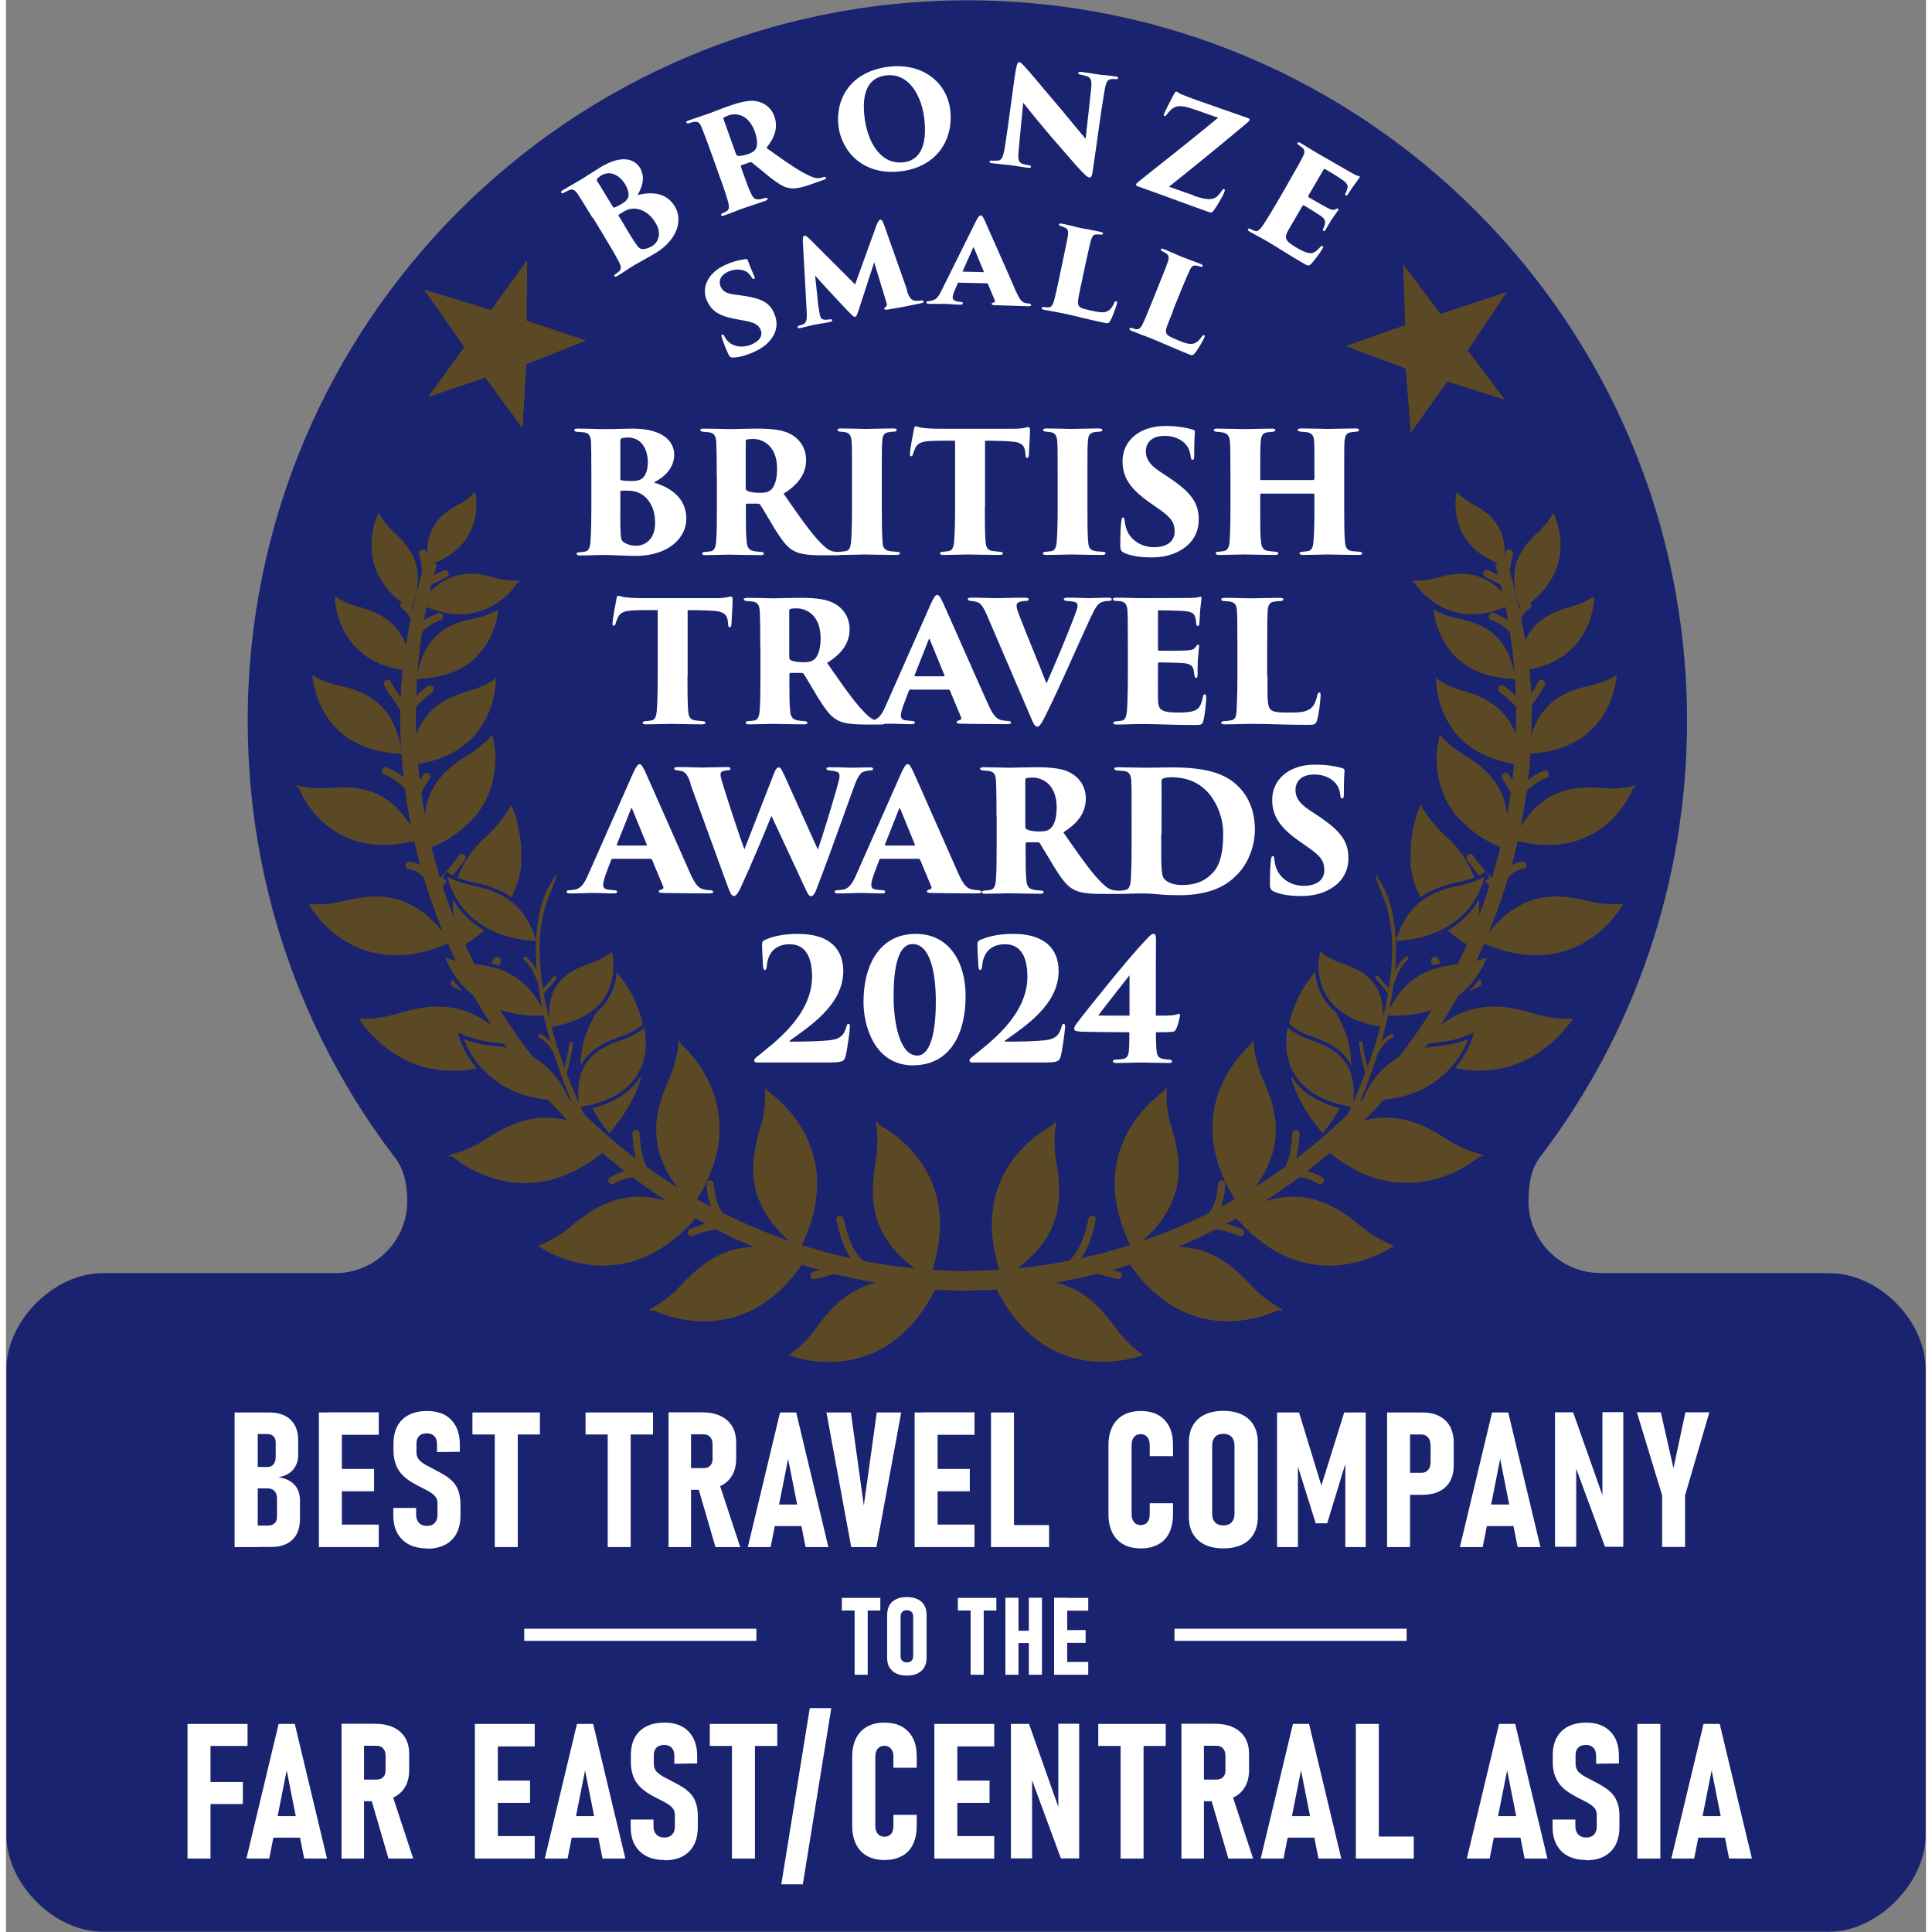 <?xml version="1.0" encoding="UTF-8"?>
<svg id="_2024" data-name="2024" width="120" height="120" xmlns="http://www.w3.org/2000/svg" xmlns:xlink="http://www.w3.org/1999/xlink" viewBox="0 0 118.67 119.41">
  <rect x="0" y="0" width="118.67" height="119.41" fill="#808080" stroke="none"/>
  <defs>
    <style>
      .cls-1, .cls-2, .cls-3 {
        fill: #5b4926;
      }

      .cls-4 {
        fill: #1a236f;
      }

      .cls-5 {
        fill: #fff;
      }

      .cls-6 {
        fill: none;
        stroke: #fff;
        stroke-miterlimit: 10;
      }

      .cls-6, .cls-3 {
        stroke-width: .75px;
      }

      .cls-7 {
        clip-path: url(#clippath-1);
      }

      .cls-2 {
        fill-rule: evenodd;
      }

      .cls-3 {
        stroke: #5b4926;
        stroke-miterlimit: 3.86;
      }

      .cls-8 {
        clip-path: url(#clippath);
      }
    </style>
    <clipPath id="clippath">
      <polygon class="cls-1" points="31.92 26.46 32.15 22.51 35.84 21.05 32.17 19.82 32.21 16.1 29.98 19.17 25.85 17.91 28.34 21.45 26.1 24.53 29.63 23.33 31.92 26.46 31.92 26.46"/>
    </clipPath>
    <clipPath id="clippath-1">
      <polygon class="cls-1" points="82.82 21.39 86.52 22.77 86.83 26.73 89.08 23.57 92.62 24.69 90.34 21.66 92.75 18.06 88.65 19.41 86.37 16.37 86.48 20.1 82.82 21.39 82.82 21.39"/>
    </clipPath>
  </defs>
  <g id="a14_sml_brz">
    <path class="cls-4" d="M98.55,78.69h14.16c3.04,0,5.93,2.95,5.93,5.9v28.86c0,2.95-2.99,5.94-5.93,5.94H5.96c-2.99,0-5.93-2.98-5.93-5.94v-28.86c0-2.95,2.94-5.9,5.93-5.9h14.39c2.46,0,4.45-2,4.45-4.45,0-1.1-.22-2.08-.88-2.85h0c-5.64-7.46-8.98-16.75-8.98-26.83C14.94,19.96,34.85.02,59.42.02s44.48,19.94,44.48,44.53c0,10.06-3.33,19.35-8.96,26.8h0c-.66.78-.84,1.78-.84,2.88,0,2.46,1.99,4.45,4.45,4.45"/>
    <path class="cls-3" d="M59.39,78.94c-19.03-.1-34.43-15.61-34.43-34.73,0-3.27.45-6.43,1.31-9.43-.85,3-1.53,6.16-1.53,9.43,0,19.12,15.63,35.1,34.66,35.19"/>
    <path class="cls-3" d="M59.28,78.93c19.03-.09,34.43-15.61,34.43-34.73,0-3.27-.45-6.43-1.31-9.43.86,3,1.53,6.16,1.53,9.43,0,19.13-15.63,35.1-34.66,35.19"/>
    <path class="cls-2" d="M24.95,47.29c.25-3.47,2.33-4.2,3.81-4.63.44-.13.82-.31,1.09-.46.11-.06.28-.17.43-.28,0,0,0,.31-.06.76-.07.46-.23,1.08-.55,1.72-.64,1.26-1.96,2.61-4.73,2.89h0Z"/>
    <path class="cls-1" d="M26.98,54.28l.21.11.03.13c-.11.12-.24.24-.38.38-.1.11-.24.08-.32,0-.08-.08-.1-.22,0-.32.23-.23.41-.42.59-.61,0,0,0,0,.09-.09l-.22.41h0ZM27.99,52.88c.09-.12.22-.12.32-.05.1.07.14.2.05.32-.27.38-.5.67-.74.95l-.12-.06-.3-.16c.27-.29.5-.59.79-1h0Z"/>
    <path class="cls-2" d="M36.25,68.5c1.55-.39,2.44-1.12,2.94-1.9l.05.02c-.31,1.07-.92,2.22-1.96,3.42-.43-.54-.77-1.05-1.03-1.54h0ZM37.76,60.1c.36.42,1.24,1.58,1.6,3.21-.13.1-.28.22-.39.29-.22.14-.53.31-.9.44-.85.29-1.97.72-2.55,1.81-.02-1.28.45-2.35.94-3.25.92-.78,1.22-1.73,1.29-2.49h0Z"/>
    <path class="cls-1" d="M36.25,68.5c1.55-.39,2.44-1.12,2.94-1.9l.05.02c-.31,1.07-.92,2.22-1.96,3.42-.43-.54-.77-1.05-1.03-1.54h0Z"/>
    <path class="cls-2" d="M37.51,70.69c-2.71,2.53-5.22,2.69-7.05,2.23-.92-.23-1.68-.62-2.2-.95-.26-.17-.47-.32-.6-.43-.18-.14-.36,0-.36,0l.16-.17c.22-.06.47-.13.66-.2.39-.14.91-.36,1.42-.69,1.37-.89,3.25-1.98,5.8-1.03l.07.14.77.62.27-.23c.35.2.71.44,1.08.72h0Z"/>
    <path class="cls-1" d="M29.1,66.03c-2.43.49-4.25-.27-5.46-1.16-.61-.45-1.06-.92-1.37-1.29-.15-.18-.27-.34-.34-.45-.07-.11-.11-.17-.11-.17.22,0,.49,0,.68,0,.41-.03.98-.1,1.56-.27,1.88-.57,4.56-1.23,7.22,1.92-.47-.11-.93-.16-1.33-.21-.43-.04-.82-.14-1.1-.23-.12-.04-.3-.1-.47-.17l-.45-.17.14.46s.07.22.23.54c.16.32.42.75.8,1.2h0Z"/>
    <path class="cls-2" d="M29.55,57.52c-.41.34-.88.68-1.42,1-.41-1.12-.54-2.07-.49-2.89.37.62.97,1.34,1.92,1.89h0ZM31.84,53.49c-.08.63-.26,1.29-.61,1.96-.82-.59-1.73-.8-2.46-.95-.32-.07-.62-.17-.85-.26.41-1.08,1.16-1.84,1.86-2.45.42.61,1.07,1.24,2.06,1.7h0ZM31.2,50.24"/>
    <path class="cls-1" d="M29.55,57.52c-.41.34-.88.68-1.42,1-.41-1.12-.54-2.07-.49-2.89.37.62.97,1.34,1.92,1.89h0Z"/>
    <path class="cls-1" d="M31.84,53.49c-.08.63-.26,1.29-.61,1.96-.82-.59-1.73-.8-2.46-.95-.32-.07-.62-.17-.85-.26.41-1.08.95-1.82,1.77-2.55.92-.82,1.54-1.93,1.54-1.93,0,0,.75,1.52.61,3.72h0Z"/>
    <path class="cls-1" d="M27.47,58.25c-6.05,2.7-8.76-2.38-8.76-2.38.21.02.44.02.62.02.37,0,.88-.04,1.41-.17,1.81-.44,4.4-.94,6.73,2.53h0Z"/>
    <path class="cls-1" d="M30.05,45.39c.08.35.19.86.2,1.32.02.79-.11,1.84-.66,2.88.03-.06-.31.53-.48.74-.68.79-1.62,1.6-3.11,2.17-.72-3.7,1.25-5.04,2.68-5.91.42-.26.77-.56,1.01-.79.11-.1.24-.26.36-.4h0Z"/>
    <path class="cls-2" d="M25.49,51.92c-2.9.78-4.75-.07-5.89-1.1-.57-.52-.96-1.08-1.21-1.52-.12-.22-.21-.41-.27-.54-.08-.19-.3-.13-.3-.13l.22-.08c.19.05.4.09.54.11.33.05.79.09,1.28.05,1.67-.14,4.04-.21,5.63,3.2h0Z"/>
    <path class="cls-1" d="M24.48,46.59c-2.7-.09-4.07-1.32-4.78-2.5-.36-.6-.54-1.19-.65-1.63-.1-.44-.11-.73-.11-.73.15.09.32.18.44.24.27.13.66.28,1.09.38,1.47.32,3.54.89,4.01,4.24h0Z"/>
    <path class="cls-2" d="M25.37,41.96c.48-3.01,2.34-3.49,3.67-3.76.39-.08.74-.21.99-.32.1-.04.26-.13.4-.21,0,0-.02.27-.11.66-.1.4-.28.93-.61,1.46-.65,1.05-1.9,2.13-4.34,2.17h0Z"/>
    <path class="cls-1" d="M25.07,41.48c-4.81-.42-4.74-4.63-4.74-4.63.14.09.28.18.38.23.24.13.58.29.96.39,1.31.36,3.14.96,3.4,4h0Z"/>
    <path class="cls-1" d="M25.06,37.67c-3.89-2.44-2.03-5.97-2.03-5.97.08.14.17.28.22.36.15.21.36.49.64.75.95.87,2.24,2.17,1.16,4.86h0Z"/>
    <path class="cls-1" d="M25.58,37.32c1.7-2.34,3.48-1.94,4.72-1.59.36.1.71.14.97.15.1,0,.27,0,.43,0,.06.04.09.05.09.06,0,0-.11-.01-.18.09-.06.09-.16.22-.28.37-.25.29-.63.67-1.14.97-1,.61-2.52.98-4.61-.04h0Z"/>
    <path class="cls-1" d="M28.99,30.39c.04.18.07.39.08.54.02.33,0,.78-.13,1.28-.26.98-.99,2.12-2.86,2.73-.34-2.46,1-3.28,1.97-3.8.28-.15.52-.34.69-.49.06-.06.16-.16.25-.25h0Z"/>
    <path class="cls-1" d="M42.48,74.49c-3.33-3.23-2.29-5.99-1.46-7.88.24-.56.38-1.11.46-1.52.04-.19.06-.46.09-.69.15-.18.04.03.21.18.13.12.31.3.51.53.41.47.91,1.16,1.28,2.03.74,1.74.98,4.26-1.09,7.34h0Z"/>
    <path class="cls-1" d="M42.79,75.1c-4.73,5.66-9.9,1.9-9.91,1.9.21-.08.45-.19.63-.28.37-.19.86-.47,1.33-.86,1.59-1.32,3.94-3.09,7.95-.76h0Z"/>
    <path class="cls-1" d="M49.06,77.23c-3.7-2.8-3-5.66-2.41-7.64.18-.58.25-1.15.27-1.56.01-.2,0-.47,0-.69.13-.19.04.02.23.15.14.11.34.26.57.47.46.41,1.04,1.04,1.52,1.86.94,1.64,1.49,4.1-.19,7.41h0Z"/>
    <path class="cls-2" d="M49.44,77.8c-2.02,3.12-4.42,3.87-6.3,3.87-.95,0-1.78-.2-2.37-.39-.29-.1-.53-.19-.69-.27-.21-.09-.35.08-.35.08l.11-.2c.2-.11.42-.24.59-.35.35-.23.8-.57,1.21-1.02,1.41-1.51,3.54-3.55,7.8-1.73h0Z"/>
    <path class="cls-1" d="M43.5,72.96c.12,0,.23.06.25.21.08,1.15.44,2.06,1.48,2.57.13.06.16.2.11.31-.05.11-.17.17-.31.11-1.2-.59-1.64-1.63-1.73-2.95,0-.15.09-.24.21-.25h0Z"/>
    <path class="cls-1" d="M42.16,76.26c-.04-.11-.01-.24.13-.3.74-.3,1.31-.45,2.14-.48.15,0,.23.1.24.22,0,.12-.07.23-.22.24-.77.03-1.3.17-1.99.44-.14.06-.25-.02-.3-.13h0Z"/>
    <path class="cls-1" d="M38.92,69.85c.12,0,.23.06.24.21.08,1.13.19,1.87.87,2.75.09.12.05.25-.04.32-.09.08-.23.08-.32-.04-.75-.96-.87-1.77-.96-3-.01-.15.09-.24.21-.25h0Z"/>
    <path class="cls-1" d="M37.25,73.07c-.06-.1-.04-.24.09-.31.7-.4,1.24-.49,2.06-.49.15,0,.23.11.23.23s-.08.23-.23.23c-.73,0-1.21.08-1.83.43-.13.07-.25.02-.31-.09h0Z"/>
    <path class="cls-1" d="M30.02,59.54c.04-.08.07-.17.12-.25.07-.13.2-.16.31-.11.11.05.17.17.11.31l-.08.18c-.15-.05-.3-.09-.45-.13h0Z"/>
    <path class="cls-1" d="M30.02,59.54c.04-.08.07-.17.12-.25.07-.13.2-.16.31-.11.11.05.17.17.11.31l-.08.18c-.15-.05-.3-.09-.45-.13h0Z"/>
    <path class="cls-1" d="M27.62,60.55c.15.21.33.43.54.64l-.03.05c-.16-.08-.33-.17-.52-.26-.18-.09-.18-.35.02-.43h0Z"/>
    <path class="cls-1" d="M25.73,54.13c-.22-.21-.47-.36-.84-.41-.15-.02-.21-.14-.19-.26.02-.12.11-.22.26-.2.43.06.74.23,1.01.47.13.12.25.25.37.4.12.15.24.31.37.48.09.12.05.25-.04.32-.09.07-.23.08-.32-.04-.11-.15-.21-.28-.31-.41-.1-.13-.2-.25-.31-.35h0Z"/>
    <path class="cls-1" d="M23.38,47.87c-.14-.05-.17-.19-.13-.3.04-.11.16-.19.3-.13.39.15.68.34.95.55.27.22.53.47.84.75.11.1.1.24.02.33-.08.09-.21.12-.32.02-.29-.26-.52-.5-.77-.7-.25-.21-.52-.38-.88-.52h0Z"/>
    <path class="cls-1" d="M26.11,47.81c.1.06.15.19.07.32-.3.47-.5.77-.66,1.32-.04.14-.17.19-.29.15-.11-.03-.2-.14-.15-.29.18-.6.39-.93.72-1.44.08-.13.22-.13.32-.07h0Z"/>
    <path class="cls-1" d="M26.08,42.41c.12-.09.25-.05.32.05.07.09.07.23-.05.32-.28.21-.49.4-.7.59-.2.2-.4.4-.65.65-.11.11-.24.08-.32,0-.08-.08-.11-.22,0-.33.26-.26.47-.48.68-.68.21-.2.43-.39.72-.61h0Z"/>
    <path class="cls-1" d="M23.66,42.84c-.09-.15-.19-.31-.28-.49-.07-.14,0-.26.1-.31.11-.05.24-.03.31.1.09.19.19.35.28.49.1.15.19.28.29.42.19.27.39.54.57.93.06.13,0,.26-.11.31-.11.05-.24.03-.3-.11-.19-.39-.38-.66-.57-.93-.1-.13-.19-.27-.29-.41h0Z"/>
    <path class="cls-1" d="M27,38.02c.04.11.01.24-.13.3-.54.22-.86.43-1.3.87-.11.11-.24.08-.32,0-.09-.09-.11-.22,0-.33.48-.49.85-.73,1.45-.97.14-.05.25.02.3.13h0Z"/>
    <path class="cls-1" d="M24.43,37.28c.07-.09.2-.13.32-.04.44.34.69.69.88,1.26.05.14-.03.25-.15.29-.11.04-.24,0-.29-.15-.16-.47-.36-.76-.73-1.04-.12-.09-.11-.23-.04-.32h0Z"/>
    <path class="cls-1" d="M27.34,35.36c.05.11.03.24-.1.31l-.92.46c-.13.07-.25,0-.31-.1-.05-.11-.03-.24.1-.31l.92-.46c.13-.07.25,0,.31.1h0Z"/>
    <path class="cls-1" d="M25.71,33.97c.12-.03.24.03.27.18.12.53.21.86.23,1.42,0,.15-.1.24-.22.24-.12,0-.23-.07-.24-.22-.03-.53-.11-.84-.22-1.34-.03-.15.06-.25.17-.27h0Z"/>
    <path class="cls-1" d="M33.54,55.44c-1.1,2.75-.39,6.41.56,9.34.81,2.49,1.81,4.5,2.11,5.08l-.06.05-.59-.47c-.16-.33-1.17-2.45-1.92-5.09-.82-2.89-1.38-6.46-.28-9.18,0,0,1.35-2.62.18.28Z"/>
    <path class="cls-1" d="M39.45,63.53s1.1,4.1-4.01,4.9c-.46-2.99,1.38-3.73,2.7-4.18.39-.13.72-.31.95-.46.1-.06.23-.17.36-.26h0Z"/>
    <path class="cls-1" d="M34.82,67.99c-5.25.3-6.53-3.78-6.53-3.78.17.07.36.13.48.17.3.09.7.19,1.15.24,1.5.15,3.64.47,4.9,3.37h0Z"/>
    <path class="cls-1" d="M37.45,58.82s1.05,3.9-3.81,4.66c-.43-2.84,1.31-3.54,2.57-3.97.37-.13.68-.3.9-.44.09-.06.22-.16.34-.25h0Z"/>
    <path class="cls-1" d="M33.35,62.76c-2.51.15-4.05-.76-4.97-1.68-.46-.47-.77-.94-.96-1.3-.1-.18-.16-.33-.21-.44-.04-.1-.06-.16-.06-.16.17.07.34.13.46.16.28.08.67.18,1.09.22,1.43.14,3.46.44,4.65,3.2h0Z"/>
    <path class="cls-1" d="M32.77,58.16c-4.83-.25-5.48-3.96-5.48-3.97.15.08.32.15.42.2.26.11.62.24,1.02.32,1.35.28,3.26.77,4.04,3.45h0Z"/>
    <path class="cls-1" d="M34.94,64.38c.06,0,.11.06.1.13-.09.73-.21,1.16-.4,1.88-.02.07-.08.1-.14.08-.06-.02-.1-.07-.08-.14.19-.71.31-1.13.4-1.85,0-.07.07-.11.13-.1h0Z"/>
    <path class="cls-1" d="M32.96,64.13c-.06-.03-.08-.1-.05-.16.03-.05.09-.08.15-.05.31.16.5.36.67.58.17.22.32.47.54.75.04.06.03.12-.02.16-.05.04-.12.04-.16-.02-.21-.27-.34-.51-.5-.72-.16-.21-.34-.4-.63-.55h0Z"/>
    <path class="cls-1" d="M33.62,60.64c.07-.08.13-.16.2-.27.04-.06.11-.07.16-.03.05.03.07.1.03.16-.06.1-.13.19-.2.26-.07.08-.13.14-.19.21-.13.13-.25.26-.36.47-.03.06-.1.08-.15.05-.06-.03-.08-.09-.05-.16.11-.21.24-.35.36-.48.06-.07.13-.13.19-.21h0Z"/>
    <path class="cls-1" d="M32.02,59.15s.11-.06.16,0c.48.45.66.83.89,1.48.02.07-.01.13-.07.15-.06.02-.12,0-.15-.07-.22-.61-.38-.97-.83-1.39-.05-.05-.05-.12,0-.16h0Z"/>
    <g>
      <polygon class="cls-1" points="31.92 26.46 32.15 22.51 35.84 21.05 32.17 19.82 32.21 16.1 29.98 19.17 25.85 17.91 28.34 21.45 26.1 24.53 29.63 23.33 31.92 26.46 31.92 26.46"/>
      <g class="cls-8">
        <polygon class="cls-1" points="29.95 18.92 30.45 21.27 25.49 17.65 29.95 18.92 29.95 18.92"/>
        <polygon class="cls-1" points="32.41 19.59 30.45 21.27 32.27 15.83 32.41 19.59 32.41 19.59"/>
        <polygon class="cls-1" points="29.95 18.92 30.45 21.27 32.27 15.83 29.95 18.92 29.95 18.92"/>
        <polygon class="cls-1" points="32.41 19.59 30.45 21.27 36.15 21.04 32.41 19.59 32.41 19.59"/>
        <polygon class="cls-1" points="36.15 21.04 30.45 21.27 32.45 22.73 36.15 21.04 36.15 21.04"/>
        <polygon class="cls-1" points="32.45 22.73 30.45 21.27 32.08 27.04 32.45 22.73 32.45 22.73"/>
        <polygon class="cls-1" points="32.08 27.04 30.45 21.27 29.53 23.68 32.08 27.04 32.08 27.04"/>
        <polygon class="cls-1" points="29.53 23.68 30.45 21.27 25.94 24.64 29.53 23.68 29.53 23.68"/>
        <polygon class="cls-1" points="25.94 24.64 30.45 21.27 28.17 21.45 25.94 24.64 25.94 24.64"/>
        <polygon class="cls-1" points="28.17 21.45 30.45 21.27 25.49 17.65 28.17 21.45 28.17 21.45"/>
      </g>
    </g>
    <g>
      <polygon class="cls-1" points="82.82 21.39 86.52 22.77 86.83 26.73 89.08 23.57 92.62 24.69 90.34 21.66 92.75 18.06 88.65 19.41 86.37 16.37 86.48 20.1 82.82 21.39 82.82 21.39"/>
      <g class="cls-7">
        <polygon class="cls-1" points="90.59 21.7 88.2 21.5 93.1 17.79 90.59 21.7 90.59 21.7"/>
        <polygon class="cls-1" points="89.23 23.86 88.2 21.5 92.86 24.83 89.23 23.86 89.23 23.86"/>
        <polygon class="cls-1" points="90.59 21.7 88.2 21.5 92.86 24.83 90.59 21.7 90.59 21.7"/>
        <polygon class="cls-1" points="89.23 23.86 88.2 21.5 86.75 27.04 89.23 23.86 89.23 23.86"/>
        <polygon class="cls-1" points="86.75 27.04 88.2 21.5 86.23 22.99 86.75 27.04 86.75 27.04"/>
        <polygon class="cls-1" points="86.23 22.99 88.2 21.5 82.23 21.37 86.23 22.99 86.23 22.99"/>
        <polygon class="cls-1" points="82.23 21.37 88.2 21.5 86.17 19.9 82.23 21.37 82.23 21.37"/>
        <polygon class="cls-1" points="86.17 19.9 88.2 21.5 86.31 16.18 86.17 19.9 86.17 19.9"/>
        <polygon class="cls-1" points="86.31 16.18 88.2 21.5 88.69 19.25 86.31 16.18 86.31 16.18"/>
        <polygon class="cls-1" points="88.69 19.25 88.2 21.5 93.1 17.79 88.69 19.25 88.69 19.25"/>
      </g>
    </g>
    <path class="cls-1" d="M57.09,78.99c-4.01-2.32-3.67-5.25-3.32-7.3.1-.6.1-1.17.08-1.58-.01-.2-.05-.46-.08-.68.1-.21.04.01.25.12.15.08.37.22.63.39.51.36,1.16.9,1.73,1.66,1.14,1.51,1.98,3.89.71,7.39h0Z"/>
    <path class="cls-1" d="M48.37,83.76c.18-.13.4-.29.55-.42.31-.27.72-.67,1.08-1.16,1.22-1.67,3.08-3.95,7.53-2.67-3.23,6.64-9.15,4.25-9.15,4.25h0Z"/>
    <path class="cls-1" d="M51.49,75.16c.12-.03.24.02.28.17.3,1.29.59,2.2,1.63,2.97.12.09.12.23.05.32-.07.1-.2.14-.32.05-1.14-.84-1.48-1.83-1.81-3.24-.03-.15.06-.25.17-.27h0Z"/>
    <path class="cls-1" d="M49.99,79.06c-.15.03-.25-.06-.27-.17-.03-.12.03-.24.17-.28.45-.1.8-.2,1.15-.29.35-.08.71-.15,1.17-.18.15-.01.24.09.24.21,0,.12-.06.24-.21.25-.45.03-.8.09-1.14.17-.34.08-.68.18-1.12.28h0Z"/>
    <path class="cls-2" d="M93.72,47.28c-.25-3.47-2.33-4.2-3.81-4.63-.44-.13-.82-.31-1.09-.46-.11-.06-.28-.17-.43-.28,0,0,0,.31.06.76.07.46.23,1.08.55,1.72.64,1.26,1.96,2.61,4.73,2.89h0Z"/>
    <path class="cls-1" d="M91.69,54.28l-.22-.4c.09.1.09.09.09.09.17.19.36.38.59.61.1.11.08.24,0,.32-.08.09-.22.11-.32,0-.14-.14-.26-.26-.38-.38l.03-.13.21-.12h0ZM90.68,52.88c.29.41.53.7.79,1l-.3.16-.12.06c-.25-.28-.47-.57-.74-.95-.09-.12-.04-.25.05-.32.1-.07.23-.07.32.05h0Z"/>
    <path class="cls-2" d="M82.42,68.49c-.26.49-.6,1.01-1.03,1.54-1.04-1.2-1.65-2.35-1.96-3.42l.05-.02c.5.78,1.38,1.51,2.94,1.9h0ZM80.91,60.09c.07.76.36,1.71,1.29,2.49.49.9.96,1.97.94,3.25-.58-1.09-1.69-1.52-2.55-1.81-.37-.13-.68-.3-.9-.44-.11-.07-.26-.18-.39-.29.36-1.63,1.24-2.79,1.6-3.21h0Z"/>
    <path class="cls-1" d="M82.42,68.49c-1.56-.39-2.44-1.12-2.94-1.9l-.05.02c.31,1.07.92,2.22,1.96,3.42.43-.53.77-1.05,1.03-1.54h0Z"/>
    <path class="cls-2" d="M81.16,70.68c2.71,2.54,5.22,2.69,7.05,2.23.92-.23,1.68-.62,2.2-.95.26-.17.47-.32.6-.43.18-.14.36,0,.36,0l-.16-.17c-.22-.06-.47-.13-.65-.2-.39-.14-.91-.36-1.42-.69-1.37-.89-3.25-1.98-5.79-1.03l-.07.14-.77.62-.27-.23c-.35.2-.71.44-1.08.72h0Z"/>
    <path class="cls-1" d="M89.56,66.02c2.43.49,4.25-.27,5.46-1.16.61-.45,1.06-.92,1.37-1.29.15-.18.27-.34.34-.44.08-.11.11-.17.11-.17-.22,0-.49,0-.68,0-.41-.03-.98-.1-1.56-.27-1.88-.57-4.56-1.23-7.22,1.92.47-.11.93-.16,1.33-.21.43-.04.82-.14,1.1-.23.12-.04.3-.1.47-.17l.44-.17-.14.46s-.07.22-.23.54c-.16.32-.42.76-.8,1.21h0Z"/>
    <path class="cls-2" d="M89.12,57.52c.95-.55,1.55-1.27,1.92-1.89.05.81-.08,1.76-.49,2.89-.55-.32-1.02-.65-1.42-1h0ZM86.82,53.48c.99-.47,1.64-1.09,2.06-1.7.69.61,1.45,1.37,1.86,2.45-.23.09-.53.19-.85.26-.73.15-1.64.37-2.46.96-.35-.67-.53-1.34-.61-1.96h0ZM87.47,50.24"/>
    <path class="cls-1" d="M89.12,57.52c.41.34.88.68,1.42,1,.41-1.13.54-2.07.49-2.89-.37.62-.97,1.34-1.92,1.89h0Z"/>
    <path class="cls-1" d="M86.82,53.48c.08.63.26,1.29.61,1.96.82-.59,1.73-.8,2.46-.96.32-.07.62-.17.85-.26-.41-1.08-.95-1.82-1.77-2.55-.92-.82-1.54-1.92-1.54-1.92,0,0-.75,1.52-.61,3.72h0Z"/>
    <path class="cls-1" d="M91.2,58.25c6.05,2.7,8.76-2.38,8.76-2.38-.21.02-.44.02-.62.02-.37,0-.88-.04-1.41-.17-1.81-.44-4.4-.94-6.73,2.53h0Z"/>
    <path class="cls-1" d="M88.62,45.38c-.08.35-.18.86-.2,1.32-.02.79.11,1.84.66,2.88-.03-.06.31.53.48.74.68.8,1.62,1.6,3.11,2.17.72-3.7-1.25-5.04-2.68-5.91-.42-.26-.77-.56-1.01-.79-.11-.1-.24-.26-.36-.4h0Z"/>
    <path class="cls-2" d="M93.18,51.92c2.9.78,4.75-.07,5.89-1.1.57-.52.96-1.08,1.21-1.52.12-.22.21-.41.27-.54.08-.19.3-.12.3-.12l-.22-.08c-.19.05-.4.09-.54.11-.33.05-.79.09-1.28.05-1.67-.14-4.04-.21-5.63,3.2h0Z"/>
    <path class="cls-1" d="M94.01,46.59c2.7-.09,4.07-1.32,4.78-2.5.36-.6.54-1.19.65-1.63.1-.44.11-.73.11-.73-.15.09-.32.18-.44.24-.27.13-.65.28-1.09.38-1.47.32-3.53.89-4,4.24h0Z"/>
    <path class="cls-2" d="M93.3,41.96c-.48-3.01-2.34-3.49-3.67-3.76-.39-.08-.74-.21-.99-.32-.1-.05-.26-.13-.4-.21,0,0,.02.27.11.66.1.4.28.93.61,1.46.65,1.05,1.9,2.13,4.34,2.17h0Z"/>
    <path class="cls-1" d="M93.42,41.48c4.81-.42,4.74-4.63,4.74-4.63-.14.09-.28.18-.38.23-.24.13-.58.29-.96.39-1.31.36-3.14.96-3.4,4h0Z"/>
    <path class="cls-1" d="M93.61,37.67c3.89-2.44,2.03-5.97,2.03-5.97-.08.14-.17.28-.22.36-.15.21-.37.49-.64.75-.95.87-2.24,2.17-1.16,4.86h0Z"/>
    <path class="cls-1" d="M93.09,37.32c-1.7-2.34-3.48-1.94-4.72-1.59-.37.1-.71.14-.97.15-.1,0-.27,0-.43,0-.06.04-.09.05-.09.06,0,.01.11-.01.18.09.06.09.16.22.28.37.25.3.64.67,1.14.97,1,.61,2.52.98,4.61-.04h0Z"/>
    <path class="cls-1" d="M89.67,30.39c-.04.18-.07.39-.08.54-.02.33,0,.78.13,1.28.26.98.99,2.12,2.86,2.73.34-2.46-1-3.28-1.97-3.8-.29-.15-.52-.34-.69-.49-.07-.06-.16-.16-.25-.25h0Z"/>
    <path class="cls-1" d="M76.19,74.49c3.33-3.23,2.29-5.99,1.46-7.88-.24-.56-.38-1.11-.46-1.52-.04-.19-.06-.46-.09-.69-.15-.17-.04.03-.21.18-.13.12-.31.3-.51.53-.41.47-.91,1.16-1.28,2.03-.74,1.74-.98,4.26,1.09,7.34h0Z"/>
    <path class="cls-1" d="M75.88,75.1c4.73,5.66,9.91,1.9,9.91,1.9-.21-.08-.45-.19-.63-.28-.37-.19-.86-.47-1.33-.86-1.59-1.32-3.94-3.09-7.95-.76h0Z"/>
    <path class="cls-1" d="M69.6,77.22c3.7-2.8,3-5.66,2.41-7.64-.18-.58-.25-1.15-.27-1.56-.01-.2,0-.47,0-.69-.13-.19-.04.02-.23.15-.14.1-.34.26-.57.47-.46.41-1.04,1.04-1.52,1.86-.94,1.64-1.49,4.1.19,7.41h0Z"/>
    <path class="cls-2" d="M69.22,77.79c2.02,3.12,4.42,3.88,6.3,3.87.95,0,1.78-.2,2.37-.39.29-.1.53-.2.69-.27.21-.09.35.08.35.08l-.11-.2c-.2-.11-.42-.24-.59-.35-.35-.23-.8-.57-1.21-1.02-1.41-1.51-3.54-3.55-7.8-1.73h0Z"/>
    <path class="cls-1" d="M75.16,72.95c-.12,0-.23.06-.24.21-.08,1.15-.44,2.06-1.48,2.57-.13.06-.16.2-.11.31.05.11.17.17.31.11,1.2-.59,1.64-1.63,1.73-2.95,0-.15-.09-.24-.21-.25h0Z"/>
    <path class="cls-1" d="M76.51,76.26c.04-.11.01-.24-.13-.3-.74-.3-1.31-.45-2.14-.48-.15,0-.23.1-.24.22,0,.12.07.23.22.24.77.03,1.3.17,1.99.44.14.06.25-.02.3-.13h0Z"/>
    <path class="cls-1" d="M79.75,69.84c-.12,0-.23.07-.25.22-.08,1.13-.18,1.87-.87,2.75-.09.12-.05.25.04.32.09.07.23.08.32-.04.75-.96.87-1.77.96-3,.01-.15-.09-.24-.21-.25h0Z"/>
    <path class="cls-1" d="M81.42,73.07c.06-.1.04-.24-.08-.31-.7-.4-1.24-.49-2.06-.49-.15,0-.23.11-.23.23s.08.23.23.23c.73,0,1.21.08,1.83.43.13.07.25.02.31-.08h0Z"/>
    <path class="cls-1" d="M88.65,59.53c-.15.04-.3.08-.45.13l-.08-.18c-.06-.13,0-.25.11-.31.11-.05.24-.03.31.11.04.08.08.17.12.25h0Z"/>
    <path class="cls-1" d="M88.65,59.53c-.04-.08-.08-.17-.12-.25-.07-.14-.2-.16-.31-.11-.11.05-.17.17-.11.31l.08.18c.15-.05.3-.09.45-.13h0Z"/>
    <path class="cls-1" d="M91.05,60.54c-.15.21-.33.43-.54.64l.04.05c.16-.08.33-.17.52-.26.18-.09.18-.35-.01-.43h0Z"/>
    <path class="cls-1" d="M92.94,54.12c.22-.21.47-.36.84-.41.15-.02.21-.14.19-.26-.02-.12-.11-.22-.26-.2-.43.06-.74.23-1,.47-.13.12-.25.25-.37.4-.12.15-.24.31-.37.48-.09.12-.05.25.04.32.09.07.23.08.32-.04.11-.15.21-.29.31-.41.1-.13.2-.25.31-.35h0Z"/>
    <path class="cls-1" d="M95.22,48.06c.14-.05.17-.19.13-.3-.04-.11-.16-.19-.3-.13-.39.15-.68.34-.95.56-.27.22-.53.47-.84.76-.11.1-.1.24-.02.33.08.09.21.12.32.01.29-.26.52-.5.77-.7.25-.21.52-.38.88-.52h0Z"/>
    <path class="cls-1" d="M92.56,47.8c-.1.06-.15.19-.07.32.3.47.5.77.66,1.32.04.14.17.19.29.15.11-.03.2-.14.15-.29-.18-.6-.39-.93-.72-1.44-.08-.13-.22-.13-.32-.07h0Z"/>
    <path class="cls-1" d="M92.59,42.4c-.12-.09-.25-.05-.32.05-.07.09-.07.23.05.32.28.21.49.4.7.59.2.2.4.4.65.65.11.11.24.08.32,0,.08-.08.11-.22,0-.33-.26-.26-.47-.47-.68-.68-.21-.2-.43-.39-.72-.61h0Z"/>
    <path class="cls-1" d="M94.83,42.84c.09-.15.19-.31.28-.49.07-.14,0-.26-.1-.31-.11-.05-.24-.03-.31.1-.09.19-.19.35-.28.49s-.19.28-.29.42c-.19.27-.39.54-.57.93-.07.13,0,.26.11.31.11.05.24.03.3-.11.19-.39.38-.66.57-.93.1-.13.19-.27.29-.41h0Z"/>
    <path class="cls-1" d="M91.66,38.02c-.04.11-.01.24.13.3.54.22.86.43,1.3.87.11.11.24.08.32,0,.08-.09.1-.22,0-.33-.48-.49-.85-.73-1.45-.97-.14-.05-.25.02-.3.13h0Z"/>
    <path class="cls-1" d="M94.23,37.27c-.07-.09-.2-.13-.32-.04-.44.34-.69.69-.88,1.26-.05.14.03.25.14.29.11.04.24,0,.29-.15.16-.47.36-.76.73-1.04.12-.09.11-.23.04-.32h0Z"/>
    <path class="cls-1" d="M91.33,35.35c-.06.11-.03.24.1.31l.92.46c.13.07.25,0,.31-.1.05-.11.03-.24-.1-.31l-.92-.46c-.13-.07-.26,0-.31.1h0Z"/>
    <path class="cls-1" d="M92.96,33.97c-.12-.03-.24.03-.27.18-.12.53-.21.86-.23,1.42,0,.15.1.24.22.24.12,0,.23-.07.24-.22.03-.53.11-.84.22-1.34.03-.15-.06-.25-.17-.27h0Z"/>
    <path class="cls-1" d="M85.12,55.43c1.1,2.75.39,6.41-.56,9.34-.81,2.49-1.81,4.5-2.11,5.08l.06.05.59-.47c.16-.33,1.16-2.45,1.92-5.09.82-2.89,1.38-6.46.28-9.18,0,0-1.35-2.62-.18.28Z"/>
    <path class="cls-1" d="M79.22,63.52s-1.1,4.1,4.01,4.9c.46-2.99-1.38-3.73-2.7-4.18-.39-.13-.72-.31-.95-.46-.1-.06-.23-.17-.36-.27h0Z"/>
    <path class="cls-1" d="M83.84,67.99c5.26.3,6.53-3.77,6.53-3.77-.17.07-.36.13-.48.17-.3.09-.7.19-1.15.24-1.5.15-3.65.47-4.9,3.37h0Z"/>
    <path class="cls-1" d="M81.22,58.81s-1.05,3.9,3.81,4.66c.44-2.84-1.31-3.54-2.57-3.97-.37-.13-.68-.3-.9-.44-.09-.06-.22-.16-.34-.25h0Z"/>
    <path class="cls-1" d="M85.32,62.76c2.51.15,4.05-.76,4.97-1.68.46-.47.77-.95.96-1.3.1-.18.16-.33.21-.44.04-.1.06-.16.06-.16-.17.07-.35.13-.46.16-.28.08-.67.18-1.09.23-1.43.14-3.46.44-4.65,3.2h0Z"/>
    <path class="cls-1" d="M85.9,58.16c4.83-.25,5.48-3.96,5.48-3.97-.16.08-.32.15-.42.2-.26.11-.62.24-1.02.32-1.35.28-3.26.77-4.04,3.45h0Z"/>
    <path class="cls-1" d="M83.73,64.38c-.06,0-.11.06-.1.13.09.73.21,1.16.4,1.88.02.07.08.1.14.08.06-.02.1-.07.08-.14-.19-.71-.31-1.13-.4-1.85,0-.07-.07-.11-.13-.1h0Z"/>
    <path class="cls-1" d="M85.7,64.13c.06-.04.08-.1.05-.16-.03-.06-.09-.08-.16-.05-.3.16-.5.36-.67.58-.17.22-.32.47-.54.75-.04.06-.03.12.02.16.05.04.12.04.16-.02.21-.26.35-.51.5-.72.16-.21.34-.4.63-.55h0Z"/>
    <path class="cls-1" d="M85.05,60.63c-.07-.08-.13-.16-.2-.27-.04-.06-.1-.07-.16-.04-.05.04-.07.1-.03.16.07.1.13.19.2.26.07.08.13.14.19.21.13.13.25.26.36.47.03.06.1.08.15.05.06-.03.08-.09.05-.16-.11-.21-.24-.35-.36-.48-.06-.07-.13-.13-.19-.21h0Z"/>
    <path class="cls-1" d="M86.65,59.14s-.11-.06-.16,0c-.48.45-.66.83-.89,1.48-.02.07.01.13.07.15.06.02.12,0,.15-.07.22-.61.38-.97.83-1.39.05-.05.05-.12,0-.16h0Z"/>
    <path class="cls-1" d="M61.58,78.99c4.01-2.32,3.67-5.25,3.32-7.3-.1-.6-.1-1.17-.08-1.58.01-.2.05-.46.08-.68-.1-.21-.04.01-.25.13-.16.09-.37.22-.63.39-.51.36-1.16.9-1.74,1.66-1.14,1.51-1.98,3.89-.71,7.39h0Z"/>
    <path class="cls-1" d="M70.29,83.75c-.18-.13-.4-.29-.55-.42-.31-.27-.72-.67-1.08-1.16-1.22-1.67-3.08-3.95-7.53-2.67,3.23,6.64,9.15,4.25,9.15,4.25h0Z"/>
    <path class="cls-1" d="M67.18,75.15c-.12-.03-.24.03-.27.17-.3,1.29-.59,2.2-1.63,2.97-.12.09-.12.23-.05.32.07.1.2.14.32.05,1.13-.84,1.48-1.83,1.8-3.24.03-.15-.05-.25-.17-.28h0Z"/>
    <path class="cls-1" d="M68.68,79.05c.15.03.25-.06.27-.17.03-.12-.03-.24-.17-.28-.45-.1-.8-.2-1.15-.29-.35-.08-.71-.15-1.18-.17-.15-.01-.24.09-.24.21,0,.12.07.23.22.24.45.03.8.09,1.14.17.34.08.68.18,1.12.28h0Z"/>
    <g>
      <path class="cls-5" d="M36.25,13.46c-.64-1.04-.76-1.24-.91-1.46-.18-.29-.35-.34-.57-.23-.09.04-.19.1-.28.14-.11.06-.15.04-.17,0-.03-.06.01-.11.1-.16.43-.26.8-.46,1.15-.67.47-.29.87-.56,1.15-.73,1.5-.91,2.2-.39,2.45,0,.35.57.18,1.18-.14,1.71.88-.23,1.79-.16,2.31.7.48.79.22,2.02-1.19,2.88-.26.16-1.12.63-1.34.76-.31.19-.63.42-1.01.65-.1.06-.16.07-.19.02-.03-.05,0-.09.1-.16.09-.06.15-.11.2-.16.11-.1.13-.25-.01-.53-.21-.41-.45-.83-.99-1.72l-.64-1.05ZM37.52,12.79c.03.06.07.05.11.03.13-.05.36-.18.46-.24.16-.1.31-.23.36-.37.08-.21,0-.51-.18-.82-.35-.57-.93-.88-1.49-.54-.11.07-.19.14-.23.19-.03.04-.05.07,0,.17l.97,1.58ZM38.21,13.92c.21.34.5.84.75,1.19.15.22.24.29.42.28.21,0,.39-.09.54-.17.37-.22.65-.75.22-1.46-.23-.37-.57-.73-1.09-.84-.3-.07-.6.01-.82.13-.12.06-.29.17-.35.22-.03.02-.03.04-.01.08l.35.57Z"/>
      <path class="cls-5" d="M43.6,9.49c-.43-1.21-.51-1.36-.6-1.61-.13-.32-.26-.38-.46-.35-.13.02-.25.06-.32.08-.1.03-.15.01-.17-.04-.02-.05.03-.09.15-.13.34-.12,1.1-.37,1.21-.41.15-.05.89-.35,1.25-.47.74-.26,1.28-.38,1.69-.31.45.07.93.35,1.14.94.24.66.04,1.29-.49,1.95.72.52,1.59,1.15,2.27,1.53.58.31.82.38,1.05.33.09-.01.14-.03.2-.05.09-.03.14-.02.16.03.02.07-.05.11-.13.13l-.7.25c-.81.29-1.18.33-1.52.25-.3-.06-.67-.31-1.16-.69-.57-.47-.87-.72-1.08-.88-.02-.02-.07-.03-.11-.01l-.52.18s-.06.04-.04.09l.14.4c.22.62.35.99.51,1.3.09.2.21.35.46.32.12,0,.21-.04.37-.08.13-.04.15-.01.17.04.02.05-.03.09-.14.13-.52.19-1.39.47-1.44.49-.09.03-.84.33-1.11.42-.12.04-.16.03-.18-.02-.02-.06.03-.1.11-.13.08-.04.17-.08.25-.13.14-.1.15-.26.08-.53-.09-.34-.27-.89-.55-1.65l-.49-1.38ZM45.13,9.54c.02.06.06.09.11.09.18.03.42-.04.64-.11.21-.08.36-.16.45-.3.12-.18.14-.57-.05-1.09-.4-1.11-1.21-1.15-1.61-1-.13.04-.26.1-.3.14-.03.03-.04.04-.02.1l.78,2.18Z"/>
      <path class="cls-5" d="M51.45,7.78c-.19-1.65.73-3.38,3.15-3.66,2.09-.24,3.57,1.01,3.76,2.68.22,1.92-.91,3.54-3.07,3.79-2.43.28-3.67-1.35-3.84-2.81ZM56.76,7.35c-.16-1.37-.91-2.86-2.37-2.69-.76.09-1.56.61-1.33,2.56.18,1.56,1,2.98,2.42,2.81.51-.06,1.54-.4,1.28-2.68Z"/>
      <path class="cls-5" d="M62.44,4.22c.04-.25.09-.39.19-.38.07,0,.1.04.3.24.31.33.69.8,2.36,2.77.74.88,1.24,1.51,1.44,1.73l.34-3.1c.04-.46.03-.68-.3-.78-.11-.04-.24-.06-.36-.09-.11-.01-.14-.06-.14-.1,0-.06.08-.07.17-.07.33.04.86.13,1.19.18.18.02.6.05.94.1.12.02.18.05.17.1,0,.04-.05.09-.15.07-.11,0-.15-.01-.21,0-.28,0-.38.13-.47.64-.28,1.65-.48,3.3-.73,4.95-.05.42-.12.5-.23.49-.13-.02-.36-.25-.84-.78-.5-.57-1.14-1.31-1.58-1.82-.41-.48-1.14-1.36-1.66-2.02l-.27,2.82c-.06.6-.05.82.17.93.12.06.27.08.43.11.12.02.16.05.15.1,0,.07-.08.07-.21.06-.29-.04-.55-.09-1.06-.16-.19-.02-.8-.08-1.12-.12-.12-.01-.18-.04-.17-.1,0-.05.05-.08.17-.06.08,0,.18.01.28,0,.33,0,.39-.21.52-.97.26-1.69.49-3.68.67-4.74Z"/>
      <path class="cls-5" d="M73.39,12.09c.92.32,1.31.28,1.59-.08.08-.09.13-.16.17-.23.06-.09.09-.11.14-.09.05.02.06.06.01.19-.08.22-.46.87-.64,1.11-.07.1-.13.18-.28.13-1.31-.46-2.6-.96-4.42-1.6-.08-.03-.13-.07-.11-.13.02-.06.08-.11.23-.23,1.51-1.19,3.28-2.6,4.84-3.88l-1.33-.47c-.59-.21-.89-.27-1.15-.24-.26.03-.48.22-.68.49-.06.08-.11.13-.16.11-.05-.02-.05-.06-.01-.16.05-.15.47-.94.62-1.23.05-.1.1-.13.14-.12.06.02.13.1.3.17.73.29,1.11.42,1.52.56l2.6.91c.08.03.11.06.09.12-.02.05-.06.1-.17.19-1.61,1.35-3.31,2.74-4.81,3.93l1.54.54Z"/>
      <path class="cls-5" d="M79.3,11.21c.68-1.17.75-1.32.87-1.56.11-.22.11-.38-.04-.52-.06-.05-.16-.11-.22-.16-.09-.06-.11-.11-.08-.15.02-.04.08-.04.2.03.41.24.74.46,1.06.64.15.09,1.91,1.1,2.03,1.17.14.08.32.17.4.2.06.01.1.02.13.04.04.02.03.05,0,.09-.02.04-.08.1-.22.3-.1.13-.26.37-.5.73-.03.06-.09.08-.13.06-.04-.02-.04-.07-.01-.14.05-.08.08-.15.11-.27.06-.19.02-.33-.31-.56-.22-.16-.84-.54-1.06-.66-.04-.02-.07-.01-.1.04l-.92,1.58s-.04.09,0,.12c.2.12.78.45,1.05.6.36.19.47.22.62.14.08-.04.12-.06.15-.03.04.02.02.07,0,.11-.04.07-.23.31-.41.58-.1.16-.31.51-.35.59-.05.09-.1.12-.14.1-.05-.03-.04-.09-.01-.16.03-.06.05-.12.07-.18.09-.22.06-.41-.28-.63-.19-.13-.77-.49-1-.62-.04-.02-.06.01-.1.07l-.29.5c-.14.24-.39.66-.55.94-.28.51-.25.68.55,1.14.19.11.47.26.72.3.25.04.42-.07.68-.36.06-.08.12-.1.16-.08.06.03.02.11-.03.2-.16.28-.56.78-.67.9-.16.16-.21.14-.48-.02-.99-.57-1.51-.93-2.26-1.37-.34-.2-.65-.35-1.05-.58-.13-.08-.16-.12-.13-.17.02-.04.08-.05.19.01.09.04.17.08.23.1.22.09.4-.17.68-.61.18-.28.43-.7.69-1.14l.73-1.26Z"/>
    </g>
    <g>
      <path class="cls-5" d="M44.92,22.1c-.14,0-.22-.08-.27-.2-.25-.57-.34-.82-.41-1.04-.04-.13-.01-.17.03-.18.04-.02.07,0,.11.07.03.06.06.11.1.17.34.53,1.04.61,1.6.37.62-.27.68-.64.56-.91-.12-.27-.3-.44-1.05-.57l-.54-.1c-1.06-.2-1.48-.55-1.74-1.16-.33-.76.05-1.69,1.16-2.18.31-.14.52-.21.86-.29.12-.02.25-.05.38-.07.07-.01.1,0,.13.06.1.25.13.37.4.98.05.11.05.17,0,.19-.04.02-.08.02-.15-.09-.04-.07-.13-.21-.27-.32-.24-.18-.7-.25-1.16-.05-.57.25-.61.65-.49.93.13.29.35.43.83.49l.5.07c1.25.18,1.69.44,1.98,1.1.23.52.2,1.09-.2,1.6-.3.41-.76.65-1.11.81-.53.23-.91.31-1.23.32Z"/>
      <path class="cls-5" d="M55.68,17.97c.15.44.28.6.54.62.14.01.22,0,.34-.02.11,0,.14.01.15.06.01.06-.02.08-.14.11-.71.15-1.14.24-2.12.4-.12.02-.16-.03-.17-.06s.02-.06.06-.09c.13-.08.14-.11.03-.45l-.71-2.33-.94,2.9c-.13.41-.18.46-.23.47-.08.02-.13-.03-.42-.32-.4-.41-.91-.98-1.35-1.44-.18-.19-.57-.64-.71-.79l.19,1.82c.05.35.08.49.1.6.05.22.13.31.34.31.09,0,.17,0,.27-.02.1-.02.15,0,.15.04.01.06-.01.1-.14.12-.32.07-.73.13-.97.17-.25.05-.59.15-.87.21-.07.01-.15.01-.16-.06,0-.04.02-.07.11-.1.07-.02.13-.04.21-.06.2-.08.28-.23.25-.78l-.24-4.38c0-.24.03-.32.1-.34.07-.01.15.04.35.24l2.78,2.78,1.33-3.68c.1-.22.15-.3.22-.32.09-.02.14.07.22.26l1.45,4.1Z"/>
      <path class="cls-5" d="M58.9,17.45s-.08.05-.08.07l-.18.42c-.08.18-.13.35-.13.44,0,.24.31.26.5.28.11.01.13.04.13.08,0,.06-.04.09-.14.09-.37,0-.61-.04-1.04-.05-.08,0-.57.01-.92,0-.12,0-.15-.04-.15-.09,0-.05.04-.08.13-.08.36-.03.55-.13.78-.61l2.09-4.21c.18-.38.27-.48.36-.48.08,0,.15.11.28.4.17.41,1.4,3.14,1.87,4.25.25.54.37.73.65.78.07,0,.12.02.17.02.09,0,.14.04.14.09,0,.06-.07.08-.15.08-.84-.03-1.7-.06-2.14-.07-.1,0-.15-.04-.15-.08,0-.05.05-.06.1-.08.07-.02.14-.03.1-.12l-.43-1.03s-.04-.04-.07-.04l-1.72-.04ZM60.4,16.83c.05,0,.05-.02.04-.03l-.62-1.5s-.02-.03-.04,0l-.65,1.46s0,.03.02.03l1.25.03Z"/>
      <path class="cls-5" d="M66.47,17.5c-.14.67-.27,1.17-.19,1.35.08.17.2.22.81.35.41.09.6.12.82.09.22-.04.41-.18.58-.55.03-.08.07-.14.14-.12.05.01.05.06.03.16-.04.18-.29.86-.41,1.05-.1.17-.15.16-.42.11-1.1-.23-1.76-.42-2.53-.58-.34-.07-.71-.13-1.13-.21-.11-.02-.17-.06-.15-.13,0-.03.06-.06.15-.04.08,0,.09.01.17.02.3.01.36-.09.52-.74.06-.28.15-.66.23-1.05l.26-1.24c.25-1.17.26-1.25.29-1.48.03-.2-.01-.33-.17-.41-.06-.03-.16-.07-.26-.1-.08-.03-.14-.05-.13-.11.01-.06.07-.07.22-.04.44.09.79.19,1.1.26.04,0,.99.18,1.25.24.13.03.16.07.15.11-.01.06-.08.08-.15.06-.08,0-.12-.02-.23-.01-.21-.01-.29.11-.36.36-.06.22-.09.33-.35,1.51l-.24,1.15Z"/>
      <path class="cls-5" d="M72.13,19.24c-.26.63-.48,1.11-.43,1.3.04.18.16.25.74.49.39.16.57.22.79.23.22,0,.43-.1.67-.44.05-.07.09-.12.16-.1.05.02.04.07,0,.16-.07.17-.44.8-.59.96-.13.15-.18.13-.43.03-1.04-.42-1.66-.72-2.4-1.01-.32-.13-.68-.25-1.07-.41-.11-.04-.15-.09-.13-.15.01-.03.07-.05.16-.02.07.02.09.03.17.05.3.07.37-.03.64-.64.11-.26.26-.63.41-1l.47-1.17c.45-1.11.47-1.19.54-1.41.06-.19.04-.32-.1-.43-.05-.04-.14-.09-.24-.14-.07-.04-.13-.08-.11-.13.02-.05.09-.06.22,0,.42.17.75.33,1.04.45.04.02.94.35,1.19.45.12.05.14.09.13.13-.02.06-.1.06-.16.03-.08-.02-.11-.04-.22-.05-.2-.05-.31.05-.42.29-.1.21-.15.31-.61,1.43l-.44,1.09Z"/>
    </g>
    <g>
      <path class="cls-5" d="M11.22,114.87v-8.32h1.42v8.32h-1.42ZM11.86,107.91v-1.36h3.07v1.36h-3.07ZM11.86,111.5v-1.36h2.78v1.36h-2.78Z"/>
      <path class="cls-5" d="M14.86,114.87l1.99-8.32h1l1.99,8.32h-1.41l-1.08-5.45-1.08,5.45h-1.41ZM16.21,113.58v-1.33h2.27v1.33h-2.27Z"/>
      <path class="cls-5" d="M20.74,114.87v-8.33h1.39v8.33h-1.39ZM21.38,111.35v-1.36h1.5c.19,0,.33-.05.43-.15.1-.1.15-.23.15-.4v-.93c0-.19-.05-.34-.15-.45s-.25-.16-.43-.16h-1.5v-1.36h1.41c.45,0,.83.07,1.15.22.32.15.56.36.73.64s.25.62.25,1.02v.97c0,.41-.08.76-.25,1.05s-.41.51-.73.66-.7.23-1.15.23h-1.41ZM23.64,114.87l-1.1-3.78,1.3-.26,1.33,4.04h-1.52Z"/>
      <path class="cls-5" d="M28.98,114.87v-8.32h1.42v8.32h-1.42ZM29.61,107.94v-1.39h3.07v1.39h-3.07ZM29.61,111.43v-1.38h2.78v1.38h-2.78ZM29.61,114.87v-1.39h3.07v1.39h-3.07Z"/>
      <path class="cls-5" d="M33.3,114.87l1.99-8.32h1l1.99,8.32h-1.41l-1.08-5.45-1.08,5.45h-1.41ZM34.65,113.58v-1.33h2.27v1.33h-2.27Z"/>
      <path class="cls-5" d="M40.7,114.96c-.44,0-.81-.08-1.12-.24-.31-.16-.55-.4-.72-.7s-.25-.68-.25-1.11v-.45h1.41s0,.43,0,.43c0,.21.06.37.18.5.12.12.28.18.49.18s.37-.06.48-.18.17-.28.17-.49v-.73c0-.17-.05-.32-.15-.43-.1-.12-.24-.22-.4-.31-.17-.09-.35-.19-.54-.28-.19-.1-.38-.2-.57-.32s-.37-.26-.53-.43c-.16-.17-.29-.37-.38-.61s-.15-.53-.15-.87v-.43c0-.64.18-1.14.54-1.49s.87-.53,1.53-.53,1.14.18,1.49.54.54.86.54,1.51v.47l-1.41.02v-.48c0-.21-.05-.38-.16-.5-.11-.12-.26-.18-.46-.18-.21,0-.37.05-.48.16-.11.11-.17.26-.17.45v.56c0,.19.06.35.17.48.12.12.27.23.45.33.19.09.38.2.59.31.18.09.36.19.54.3s.34.24.49.39.27.34.35.57.13.5.13.84v.69c0,.65-.18,1.15-.54,1.51-.36.36-.87.54-1.52.54Z"/>
      <path class="cls-5" d="M43.5,107.91v-1.36h4.17v1.36h-4.17ZM44.87,114.87v-7.62h1.42v7.62h-1.42Z"/>
      <path class="cls-5" d="M51.01,105.57l-1.76,10.89h-1.33l1.76-10.89h1.33Z"/>
      <path class="cls-5" d="M54.3,114.96c-.42,0-.78-.08-1.08-.25-.3-.17-.53-.41-.68-.72s-.24-.7-.24-1.14v-4.26c0-.45.08-.83.24-1.15.16-.32.39-.56.68-.72.3-.17.66-.25,1.08-.25s.78.08,1.08.25c.3.17.52.41.68.72s.23.7.23,1.15v.67h-1.44v-.67c0-.14-.02-.26-.06-.36-.04-.1-.11-.18-.19-.24s-.19-.09-.31-.09c-.17,0-.31.06-.41.18-.1.12-.15.29-.15.5v4.26c0,.21.05.38.15.5s.23.18.41.18c.18,0,.32-.06.42-.18.1-.12.14-.29.14-.5v-.67h1.44v.67c0,.45-.08.83-.23,1.15s-.38.56-.68.72c-.3.17-.66.25-1.08.25Z"/>
      <path class="cls-5" d="M57.38,114.87v-8.32h1.42v8.32h-1.42ZM58.01,107.94v-1.39h3.07v1.39h-3.07ZM58.01,111.43v-1.38h2.78v1.38h-2.78ZM58.01,114.87v-1.39h3.07v1.39h-3.07Z"/>
      <path class="cls-5" d="M62.11,114.87v-8.32h1.12l1.96,5.55-.15.22v-5.78h1.29v8.32h-1.13l-1.93-5.23.15-.23v5.46h-1.3Z"/>
      <path class="cls-5" d="M67.51,107.91v-1.36h4.17v1.36h-4.17ZM68.89,114.87v-7.62h1.42v7.62h-1.42Z"/>
      <path class="cls-5" d="M72.65,114.87v-8.33h1.39v8.33h-1.39ZM73.29,111.35v-1.36h1.5c.19,0,.33-.05.43-.15.1-.1.15-.23.15-.4v-.93c0-.19-.05-.34-.15-.45s-.25-.16-.43-.16h-1.5v-1.36h1.41c.45,0,.83.07,1.15.22.32.15.56.36.73.64s.25.62.25,1.02v.97c0,.41-.08.76-.25,1.05s-.41.51-.73.66c-.32.15-.7.23-1.15.23h-1.41ZM75.55,114.87l-1.1-3.78,1.3-.26,1.33,4.04h-1.52Z"/>
      <path class="cls-5" d="M77.55,114.87l1.99-8.32h1l1.99,8.32h-1.41l-1.08-5.45-1.08,5.45h-1.41ZM78.9,113.58v-1.33h2.27v1.33h-2.27Z"/>
      <path class="cls-5" d="M83.43,114.87v-8.32h1.42v8.32h-1.42ZM84.01,114.87v-1.36h3v1.36h-3Z"/>
      <path class="cls-5" d="M90.29,114.87l1.99-8.32h1l1.99,8.32h-1.41l-1.08-5.45-1.08,5.45h-1.41ZM91.64,113.58v-1.33h2.27v1.33h-2.27Z"/>
      <path class="cls-5" d="M97.68,114.96c-.44,0-.81-.08-1.13-.24-.31-.16-.55-.4-.71-.7-.17-.3-.25-.68-.25-1.11v-.45h1.41s0,.43,0,.43c0,.21.06.37.18.5.12.12.28.18.49.18s.37-.06.48-.18c.11-.12.17-.28.17-.49v-.73c0-.17-.05-.32-.15-.43-.1-.12-.24-.22-.4-.31-.17-.09-.35-.19-.54-.28-.19-.1-.38-.2-.57-.32-.19-.12-.37-.26-.53-.43-.16-.17-.29-.37-.38-.61-.1-.24-.15-.53-.15-.87v-.43c0-.64.18-1.14.54-1.49.36-.35.87-.53,1.52-.53s1.13.18,1.49.54.54.86.54,1.51v.47l-1.41.02v-.48c0-.21-.05-.38-.16-.5-.11-.12-.26-.18-.46-.18-.21,0-.37.05-.48.16-.11.11-.17.26-.17.45v.56c0,.19.06.35.17.48.12.12.27.23.45.33.19.09.38.2.59.31.18.09.36.19.53.3.18.11.34.24.49.39.15.15.26.34.35.57.09.22.13.5.13.84v.69c0,.65-.18,1.15-.54,1.51s-.87.54-1.52.54Z"/>
      <path class="cls-5" d="M102.25,106.55v8.32h-1.42v-8.32h1.42Z"/>
      <path class="cls-5" d="M102.93,114.87l1.99-8.32h1l1.99,8.32h-1.41l-1.08-5.45-1.08,5.45h-1.41ZM104.28,113.58v-1.33h2.27v1.33h-2.27Z"/>
    </g>
    <g>
      <path class="cls-5" d="M14.13,95.62v-8.32h1.43v8.32h-1.43ZM14.94,95.62v-1.33h1.25c.18,0,.31-.05.41-.14.1-.09.15-.22.15-.39v-1.12c0-.21-.05-.37-.15-.48s-.24-.17-.43-.17h-1.22v-1.32h1.19c.17,0,.3-.05.39-.16s.14-.26.14-.46v-.89c0-.17-.05-.3-.14-.39-.09-.09-.22-.14-.39-.14h-1.2v-1.33h1.34c.56,0,1,.15,1.31.45.31.3.47.72.47,1.27v.89c0,.38-.11.69-.32.93-.21.24-.51.4-.9.46.42.06.74.21.98.46s.35.58.35.99v1.13c0,.55-.15.98-.46,1.28-.31.3-.74.45-1.3.45h-1.47Z"/>
      <path class="cls-5" d="M19.34,95.62v-8.32h1.42v8.32h-1.42ZM19.97,88.68v-1.39h3.07v1.39h-3.07ZM19.97,92.17v-1.38h2.78v1.38h-2.78ZM19.97,95.62v-1.39h3.07v1.39h-3.07Z"/>
      <path class="cls-5" d="M26.03,95.7c-.44,0-.81-.08-1.12-.24-.31-.16-.55-.4-.72-.7s-.25-.68-.25-1.11v-.45h1.41s0,.43,0,.43c0,.21.06.37.18.5.12.12.28.18.49.18s.37-.06.48-.18.17-.28.17-.49v-.73c0-.17-.05-.32-.15-.43-.1-.12-.24-.22-.4-.31-.17-.09-.35-.19-.54-.28-.19-.1-.38-.2-.57-.32s-.37-.26-.53-.43c-.16-.17-.29-.37-.38-.61s-.15-.53-.15-.87v-.43c0-.64.18-1.14.54-1.49s.87-.53,1.53-.53,1.14.18,1.49.54.54.86.54,1.51v.47l-1.41.02v-.48c0-.21-.05-.38-.16-.5-.11-.12-.26-.18-.46-.18-.21,0-.37.05-.48.16-.11.11-.17.26-.17.45v.56c0,.19.06.35.17.48.12.12.27.23.45.33.19.09.38.2.59.31.18.09.36.19.54.3s.34.24.49.39.27.34.35.57.13.5.13.84v.69c0,.65-.18,1.15-.54,1.51-.36.36-.87.54-1.52.54Z"/>
      <path class="cls-5" d="M28.83,88.66v-1.36h4.17v1.36h-4.17ZM30.21,95.62v-7.62h1.42v7.62h-1.42Z"/>
      <path class="cls-5" d="M35.82,88.66v-1.36h4.17v1.36h-4.17ZM37.19,95.62v-7.62h1.42v7.62h-1.42Z"/>
      <path class="cls-5" d="M40.95,95.62v-8.33h1.39v8.33h-1.39ZM41.59,92.1v-1.36h1.5c.19,0,.33-.05.43-.15.1-.1.15-.23.15-.4v-.93c0-.19-.05-.34-.15-.45s-.25-.16-.43-.16h-1.5v-1.36h1.41c.45,0,.83.07,1.15.22.32.15.56.36.73.64s.25.62.25,1.02v.97c0,.41-.08.76-.25,1.05s-.41.51-.73.66-.7.23-1.15.23h-1.41ZM43.85,95.62l-1.1-3.78,1.3-.26,1.33,4.04h-1.52Z"/>
      <path class="cls-5" d="M45.85,95.62l1.99-8.32h1l1.99,8.32h-1.41l-1.08-5.45-1.08,5.45h-1.41ZM47.21,94.32v-1.33h2.27v1.33h-2.27Z"/>
      <path class="cls-5" d="M52.24,95.62l-1.53-8.32h1.51l.8,5.75.8-5.75h1.51l-1.53,8.32h-1.53Z"/>
      <path class="cls-5" d="M56.16,95.62v-8.32h1.42v8.32h-1.42ZM56.79,88.68v-1.39h3.07v1.39h-3.07ZM56.79,92.17v-1.38h2.78v1.38h-2.78ZM56.79,95.62v-1.39h3.07v1.39h-3.07Z"/>
      <path class="cls-5" d="M60.88,95.62v-8.32h1.42v8.32h-1.42ZM61.47,95.62v-1.36h3v1.36h-3Z"/>
      <path class="cls-5" d="M70.14,95.7c-.42,0-.78-.08-1.08-.25-.3-.17-.53-.41-.68-.72-.16-.32-.24-.7-.24-1.14v-4.26c0-.45.08-.83.24-1.15.16-.32.39-.56.68-.72.3-.17.66-.25,1.08-.25s.78.08,1.08.25c.3.17.52.41.68.72s.23.7.23,1.15v.67h-1.44v-.67c0-.14-.02-.26-.06-.36-.04-.1-.1-.18-.19-.24s-.19-.09-.31-.09c-.17,0-.31.06-.41.18-.1.12-.15.29-.15.5v4.26c0,.21.05.38.15.5s.23.18.41.18c.18,0,.32-.06.42-.18.1-.12.14-.29.14-.5v-.67h1.44v.67c0,.45-.08.83-.23,1.15s-.38.56-.68.72c-.3.17-.66.25-1.08.25Z"/>
      <path class="cls-5" d="M75.24,95.7c-.45,0-.83-.08-1.15-.23-.32-.16-.56-.38-.73-.67-.17-.29-.25-.64-.25-1.06v-4.58c0-.42.08-.77.25-1.06.17-.29.41-.51.73-.67.32-.15.7-.23,1.15-.23s.83.08,1.15.23c.32.15.56.38.73.67.17.29.25.65.25,1.06v4.58c0,.41-.08.76-.25,1.06-.17.29-.41.52-.73.67-.32.15-.7.23-1.15.23ZM75.24,94.28c.22,0,.39-.06.51-.19.12-.13.18-.3.18-.53v-4.22c0-.22-.06-.4-.18-.53-.12-.13-.29-.19-.51-.19s-.39.06-.51.19c-.12.13-.18.3-.18.53v4.22c0,.23.06.41.18.53.12.13.29.19.51.19Z"/>
      <path class="cls-5" d="M81.3,91.82l1.41-4.52h1.33v8.32h-1.26v-5.81l.09.37-1.21,3.97h-.71l-1.21-3.86.11-.48v5.81h-1.29v-8.32h1.36l1.38,4.52Z"/>
      <path class="cls-5" d="M85.36,95.62v-8.32h1.42v8.32h-1.42ZM86.02,92.39v-1.36h1.47c.18,0,.31-.06.41-.18.1-.12.15-.29.15-.5v-.98c0-.22-.05-.4-.15-.52-.1-.12-.24-.19-.42-.19h-1.47v-1.36h1.51c.42,0,.77.07,1.06.22s.51.36.67.64c.15.28.23.62.23,1.01v1.4c0,.39-.08.71-.23.99-.16.27-.38.48-.67.62-.29.14-.64.21-1.06.21h-1.51Z"/>
      <path class="cls-5" d="M89.86,95.62l1.99-8.32h1l1.99,8.32h-1.41l-1.08-5.45-1.08,5.45h-1.41ZM91.21,94.32v-1.33h2.27v1.33h-2.27Z"/>
      <path class="cls-5" d="M95.74,95.61v-8.32h1.12l1.96,5.55-.15.22v-5.78h1.29v8.32h-1.13l-1.93-5.23.15-.23v5.46h-1.3Z"/>
      <path class="cls-5" d="M105.28,87.29l-1.5,5.13v3.19h-1.42v-3.19l-1.56-5.13h1.48l.78,3.45.74-3.45h1.48Z"/>
    </g>
    <g>
      <g>
        <path class="cls-5" d="M51.66,99.54v-.78h2.38v.78h-2.38ZM52.45,103.51v-4.36h.81v4.36h-.81Z"/>
        <path class="cls-5" d="M55.68,103.56c-.26,0-.47-.04-.66-.13s-.32-.22-.42-.38-.14-.37-.14-.6v-2.62c0-.24.05-.44.14-.61s.24-.29.42-.38.4-.13.66-.13.47.04.66.13.32.21.42.38.14.37.14.61v2.62c0,.24-.05.44-.14.6s-.24.29-.42.38-.4.13-.66.13ZM55.68,102.75c.13,0,.22-.04.29-.11s.1-.17.1-.3v-2.41c0-.13-.03-.23-.1-.3s-.17-.11-.29-.11-.22.04-.29.11-.1.17-.1.3v2.41c0,.13.03.23.1.3s.17.11.29.11Z"/>
        <path class="cls-5" d="M58.83,99.54v-.78h2.38v.78h-2.38ZM59.62,103.51v-4.36h.81v4.36h-.81Z"/>
        <path class="cls-5" d="M61.77,103.51v-4.76h.81v4.76h-.81ZM62.16,101.55v-.76h1.59v.76h-1.59ZM63.22,103.51v-4.76h.81v4.76h-.81Z"/>
        <path class="cls-5" d="M64.78,103.51v-4.76h.81v4.76h-.81ZM65.14,99.55v-.79h1.75v.79h-1.75ZM65.14,101.54v-.79h1.59v.79h-1.59ZM65.14,103.51v-.79h1.75v.79h-1.75Z"/>
      </g>
      <line class="cls-6" x1="32.03" y1="101.04" x2="46.38" y2="101.04"/>
      <line class="cls-6" x1="72.22" y1="101.04" x2="86.57" y2="101.04"/>
    </g>
    <g>
      <path class="cls-5" d="M36.18,29.48c0-1.52-.01-1.81-.02-2.14-.01-.42-.16-.59-.46-.62-.12-.01-.27-.02-.38-.03-.16-.01-.19-.05-.19-.1,0-.08.08-.1.21-.1.63,0,1.15.03,1.66.03.68,0,1.3-.03,1.7-.03,2.19,0,2.6,1.02,2.6,1.6,0,.84-.58,1.38-1.26,1.73,1.09.33,2.01.99,2.01,2.25,0,1.15-1.08,2.29-3.14,2.29-.38,0-1.61-.06-1.92-.06-.46,0-.94.03-1.5.03-.15,0-.22-.03-.22-.1s.05-.1.21-.1c.13-.01.23-.02.31-.04.19-.03.3-.19.33-.57.04-.57.06-1.17.06-2.48v-1.53ZM37.97,31.24c0,.5-.01,1.22.02,1.75.02.33.06.47.27.57.23.13.48.17.68.17.54,0,1.18-.37,1.18-1.41,0-.54-.13-1.15-.61-1.6-.28-.27-.64-.37-.96-.39-.17-.01-.41-.01-.52,0-.04,0-.06.02-.06.07v.84ZM37.97,29.59c0,.08.04.09.09.1.17.03.51.04.65.04.24,0,.48-.04.62-.17.22-.18.34-.54.34-.98,0-.84-.41-1.54-1.23-1.54-.17,0-.29.02-.37.05-.06.02-.1.04-.1.19v2.31Z"/>
      <path class="cls-5" d="M43.93,29.48c0-1.61-.02-1.81-.03-2.14-.02-.42-.15-.56-.39-.61-.16-.03-.32-.03-.41-.04-.12-.01-.19-.05-.19-.11s.07-.09.23-.09c.45,0,1.44.03,1.59.03.2,0,1.19-.03,1.67-.03.97,0,1.66.09,2.11.35.5.27.94.8.94,1.59,0,.87-.5,1.53-1.39,2.08.63.91,1.39,2.02,2.02,2.75.55.61.8.79,1.09.83.11.02.18.02.26.03.11,0,.18.04.18.1,0,.09-.1.1-.21.1h-.93c-1.07,0-1.52-.1-1.89-.34-.33-.2-.66-.64-1.07-1.3-.48-.79-.71-1.21-.9-1.49-.02-.03-.07-.06-.12-.06h-.68c-.05,0-.08.02-.08.08v.53c0,.82,0,1.31.05,1.74.02.27.09.5.4.57.15.04.26.04.47.06.17.01.19.05.19.11s-.07.09-.22.09c-.69,0-1.82-.03-1.9-.03-.12,0-1.13.03-1.48.03-.16,0-.21-.03-.21-.1s.07-.1.19-.1c.1-.01.24-.02.35-.04.21-.05.29-.24.32-.59.04-.43.05-1.16.05-2.17v-1.82ZM45.72,30.17c0,.08.03.12.09.16.2.1.51.13.8.13s.49-.04.65-.17c.22-.17.4-.61.4-1.31,0-1.47-.93-1.85-1.47-1.85-.17,0-.34.01-.41.04-.04.02-.06.03-.06.11v2.88Z"/>
      <path class="cls-5" d="M52.29,29.48c0-1.61,0-1.91-.03-2.24-.02-.29-.13-.48-.36-.52-.07-.02-.18-.03-.31-.04-.12,0-.2-.04-.2-.11,0-.06.05-.09.23-.09.41,0,1.43.03,1.51.03.09,0,1.32-.03,1.69-.03.18,0,.23.04.23.1,0,.08-.09.1-.2.1-.1.01-.17.01-.3.03-.27.05-.37.19-.39.56-.03.33-.03.6-.03,2.21v1.82c0,.82.01,1.78.05,2.22.02.27.08.46.39.53.13.03.32.04.46.05.18,0,.22.04.22.1,0,.05-.05.1-.22.1-.7,0-1.81-.03-1.91-.03-.05,0-1.14.03-1.49.03-.17,0-.25-.02-.25-.1,0-.07.08-.1.21-.1.1-.01.21-.02.32-.04.22-.03.29-.26.32-.56.04-.43.06-1.18.06-2.2v-1.82Z"/>
      <path class="cls-5" d="M60.5,31.3c0,.81,0,1.77.05,2.21.02.27.09.49.4.54.13.02.26.03.45.05.17.01.21.04.21.11,0,.06-.05.09-.24.09-.7,0-1.71-.03-1.88-.03-.18,0-1.18.03-1.52.03-.17,0-.24-.02-.24-.1,0-.07.08-.1.21-.1.1-.01.22-.02.33-.04.23-.04.3-.27.33-.57.04-.44.06-1.18.06-2.19v-4.06c-.4,0-1.05-.01-1.56.02-.58.03-.81.17-.94.53-.05.11-.07.18-.09.24-.02.08-.05.17-.12.17-.09,0-.09-.08-.08-.21.04-.42.16-.98.23-1.38.02-.16.05-.26.11-.26.07,0,.11.03.35.08.19.04.76.07,1.15.07h4.51c.32,0,.51-.02.65-.04.17-.03.25-.06.32-.06.09,0,.1.06.1.32,0,.15-.06,1.11-.07,1.37-.01.15-.04.21-.1.21-.08,0-.1-.06-.11-.19-.01-.11-.01-.16-.02-.21-.04-.32-.2-.57-.81-.61-.34-.03-.88-.05-1.67-.05v4.06Z"/>
      <path class="cls-5" d="M65,29.48c0-1.61,0-1.91-.03-2.24-.02-.29-.13-.48-.36-.52-.07-.02-.18-.03-.31-.04-.12,0-.2-.04-.2-.11,0-.06.05-.09.23-.09.41,0,1.43.03,1.51.03.09,0,1.32-.03,1.69-.03.18,0,.23.04.23.1,0,.08-.09.1-.2.1-.1.01-.17.01-.3.03-.27.05-.37.19-.39.56-.03.33-.03.6-.03,2.21v1.82c0,.82,0,1.78.05,2.22.02.27.08.46.39.53.13.03.32.04.46.05.18,0,.22.04.22.1,0,.05-.05.1-.22.1-.7,0-1.81-.03-1.91-.03-.05,0-1.14.03-1.49.03-.17,0-.25-.02-.25-.1,0-.07.08-.1.21-.1.1-.01.21-.02.32-.04.22-.03.29-.26.32-.56.04-.43.06-1.18.06-2.2v-1.82Z"/>
      <path class="cls-5" d="M69.1,34.16c-.18-.07-.23-.21-.23-.41,0-.84.03-1.23.06-1.52.02-.19.06-.25.12-.25.07,0,.08.09.09.18.01.1.02.2.05.32.18.85.95,1.34,1.76,1.34.98,0,1.28-.51,1.28-.95s-.08-.8-.96-1.4l-.64-.45c-1.26-.89-1.62-1.62-1.62-2.53,0-1.19.98-2.16,2.64-2.16.45,0,.76.02,1.19.1.17.03.34.07.51.12.1.03.13.06.13.15-.02.33-.04.54-.04,1.46,0,.19-.03.26-.11.26-.05,0-.09-.03-.11-.2-.01-.1-.04-.36-.19-.6-.2-.33-.67-.68-1.42-.68-.85,0-1.16.48-1.16.95,0,.35.12.76.83,1.23l.53.35c1.45.96,1.91,1.61,1.91,2.65,0,.72-.32,1.42-1.1,1.88-.6.36-1.26.45-1.8.45-.78,0-1.33-.1-1.73-.29Z"/>
      <path class="cls-5" d="M80.81,29.66s.06-.02.06-.07v-.22c0-1.61,0-1.78-.02-2.11-.02-.3-.1-.48-.45-.55-.08-.01-.24-.02-.36-.03-.15,0-.2-.06-.2-.1,0-.06.05-.1.21-.1.6,0,1.53.03,1.64.03.09,0,1.28-.03,1.73-.03.16,0,.21.04.21.1,0,.05-.05.1-.16.1-.18.02-.24.02-.36.04-.27.04-.35.22-.38.55-.02.33-.02.6-.02,2.21v1.82c0,.98,0,1.75.05,2.19.03.34.11.52.42.57.15.02.35.03.46.04.12,0,.18.05.18.1,0,.07-.08.1-.21.1-.72,0-1.76-.03-1.95-.03-.17,0-.97.03-1.48.03-.19,0-.23-.05-.23-.11,0-.05.06-.09.2-.09.1-.01.23-.02.32-.04.25-.05.31-.25.34-.58.04-.44.06-1.09.06-2.07v-.84s-.03-.06-.06-.06h-3.23s-.06.01-.06.06v1.08c0,.98,0,1.41.05,1.85.03.3.12.5.43.55.22.03.32.04.44.05.11,0,.2.03.2.1,0,.05-.05.1-.21.1-.59,0-1.81-.03-1.92-.03-.09,0-1.18.03-1.51.03-.11,0-.23-.02-.23-.09s.04-.11.18-.11c.12-.01.19-.02.32-.04.25-.03.34-.3.36-.61.03-.43.05-1.16.05-2.14v-1.8c0-1.61-.01-1.84-.03-2.18-.02-.36-.13-.56-.5-.61-.13-.02-.18-.02-.29-.03-.19-.01-.21-.06-.21-.11,0-.07.11-.09.23-.09.6,0,1.4.03,1.64.03.39,0,1.26-.03,1.71-.03.19,0,.22.04.22.1,0,.05-.06.1-.19.1-.12.01-.26.02-.36.04-.28.06-.33.3-.35.6-.03.33-.03.76-.03,2.05v.22c0,.05.03.07.06.07h3.23Z"/>
      <path class="cls-5" d="M42.12,41.77c0,.81,0,1.77.05,2.21.02.27.09.49.4.54.13.02.26.03.45.05.17.01.21.04.21.11,0,.06-.05.09-.24.09-.7,0-1.71-.03-1.88-.03-.18,0-1.18.03-1.52.03-.17,0-.24-.02-.24-.1,0-.07.08-.1.21-.1.1-.01.22-.02.33-.04.23-.04.3-.27.33-.57.04-.44.06-1.18.06-2.19v-4.06c-.4,0-1.05-.01-1.56.02-.58.03-.81.17-.94.53-.05.11-.07.18-.09.24-.02.08-.05.17-.12.17-.09,0-.09-.08-.08-.21.04-.42.16-.98.23-1.38.02-.16.05-.26.11-.26.07,0,.11.03.35.08.19.04.76.07,1.15.07h4.51c.32,0,.51-.02.65-.04.17-.03.25-.06.32-.06.09,0,.1.06.1.32,0,.15-.06,1.11-.07,1.37-.01.15-.04.21-.1.21-.08,0-.1-.06-.11-.19-.01-.11-.01-.16-.02-.21-.04-.32-.2-.57-.81-.61-.34-.03-.88-.05-1.67-.05v4.06Z"/>
      <path class="cls-5" d="M46.62,39.94c0-1.61-.02-1.81-.03-2.14-.02-.42-.15-.56-.39-.61-.16-.03-.32-.03-.41-.04-.12-.01-.19-.05-.19-.11s.07-.09.23-.09c.45,0,1.44.03,1.59.03.2,0,1.19-.03,1.67-.03.97,0,1.66.09,2.11.35.5.27.94.8.94,1.59,0,.87-.5,1.53-1.39,2.08.63.91,1.39,2.02,2.02,2.75.55.61.8.79,1.09.83.11.02.18.02.26.03.11,0,.18.04.18.1,0,.09-.1.1-.21.1h-.93c-1.07,0-1.52-.1-1.89-.34-.33-.2-.66-.64-1.07-1.3-.48-.79-.71-1.21-.9-1.49-.02-.03-.07-.06-.12-.06h-.68c-.05,0-.08.02-.08.08v.53c0,.82,0,1.31.05,1.74.02.27.09.5.4.57.15.04.26.04.47.06.17.01.19.05.19.11s-.07.09-.22.09c-.69,0-1.82-.03-1.9-.03-.12,0-1.13.03-1.48.03-.16,0-.21-.03-.21-.1s.07-.1.19-.1c.1-.01.24-.02.35-.04.21-.05.29-.24.32-.59.04-.43.05-1.16.05-2.17v-1.82ZM48.41,40.64c0,.08.03.12.09.16.2.1.51.13.8.13s.49-.04.65-.17c.22-.17.4-.61.4-1.31,0-1.47-.93-1.85-1.47-1.85-.17,0-.34.01-.41.04-.04.02-.06.03-.06.11v2.88Z"/>
      <path class="cls-5" d="M55.89,42.63c-.05,0-.07.02-.09.07l-.32.85c-.1.27-.17.54-.17.66,0,.2.09.29.31.31.11.02.28.03.36.04.16,0,.19.05.19.1,0,.08-.08.1-.22.1-.47,0-.82-.03-1.37-.03-.11,0-.8.03-1.32.03-.15,0-.21-.04-.21-.1,0-.08.07-.1.2-.1.12-.01.23-.02.33-.04.36-.07.57-.39.79-.89l2.77-6.26c.2-.45.31-.6.42-.6.1,0,.2.14.37.52.27.58,2.01,4.55,2.72,6.12.35.81.58,1.06.94,1.11.11.03.24.03.33.04.13,0,.2.04.2.1,0,.07-.07.1-.27.1-1.02,0-2.2-.02-2.86-.03-.17,0-.23-.03-.23-.09s.05-.1.15-.12c.11-.02.16-.09.12-.19l-.69-1.65s-.05-.06-.08-.06h-2.37ZM57.96,41.8c.06,0,.06-.03.05-.05l-.91-2.22c-.03-.07-.05-.05-.07,0l-.88,2.22s.01.05.04.05h1.77Z"/>
      <path class="cls-5" d="M60.61,37.98c-.29-.64-.4-.74-.76-.81-.08-.02-.18-.03-.24-.03-.11-.02-.17-.06-.17-.11,0-.07.08-.09.22-.09.56,0,1.16.03,1.58.03.36,0,.92-.03,1.73-.03.16,0,.24.04.24.1s-.06.1-.16.1c-.12.01-.19.01-.28.03-.27.04-.31.16-.31.26,0,.13.06.34.24.79.49,1.26,1.14,2.81,1.61,4.02.43-.95,1.5-3.49,1.84-4.47.05-.11.08-.25.08-.34,0-.13-.06-.21-.25-.24-.12-.03-.3-.04-.41-.05-.13-.01-.19-.04-.19-.1s.05-.1.23-.1c.68,0,1.19.03,1.35.03s.83-.03,1.15-.03c.16,0,.23.03.23.1s-.05.1-.19.1c-.12.01-.29.01-.46.09-.22.1-.36.32-.65.93-.41.89-.79,1.73-1.38,3.05-.66,1.47-1.11,2.41-1.38,2.95-.3.61-.4.75-.54.75-.14,0-.23-.15-.42-.62l-2.71-6.31Z"/>
      <path class="cls-5" d="M69.34,39.94c0-1.69-.01-1.9-.03-2.23-.02-.3-.11-.48-.37-.54-.09-.02-.24-.02-.34-.03-.13-.01-.19-.05-.19-.11s.06-.09.23-.09c.59,0,1.09.03,1.54.03.22,0,2.76-.01,2.92-.01.21,0,.46-.02.56-.04.07-.02.12-.04.17-.04.05,0,.06.04.06.09s-.02.16-.05.46c-.03.21-.05.57-.08,1.11,0,.08-.04.15-.1.15-.05,0-.09-.05-.1-.15,0-.11-.01-.22-.05-.36-.05-.24-.19-.37-.68-.41-.34-.03-1.24-.05-1.55-.05-.06,0-.08.03-.08.1v2.28c0,.07,0,.12.08.12.29.01,1.13,0,1.5-.01.51-.02.64-.05.76-.24.06-.09.09-.13.14-.13.06,0,.06.06.06.12,0,.1-.05.48-.08.88-.01.24-.01.75-.01.86,0,.13-.03.2-.09.2-.07,0-.09-.07-.11-.17-.01-.08-.02-.16-.03-.24-.04-.3-.19-.48-.7-.51-.29-.02-1.14-.04-1.46-.04-.05,0-.06.05-.06.13v.72c0,.35-.01.96,0,1.36,0,.73.16.89,1.3.89.27,0,.67-.01.96-.12.29-.11.41-.34.51-.82.02-.12.06-.19.12-.19.08,0,.09.1.09.23,0,.4-.11,1.19-.17,1.39-.07.27-.14.28-.53.28-1.43,0-2.21-.06-3.3-.06-.49,0-.92.03-1.49.03-.19,0-.25-.03-.25-.1,0-.05.05-.1.21-.1.12-.01.23-.02.31-.04.29-.04.33-.44.35-1.09.02-.41.03-1.03.03-1.67v-1.82Z"/>
      <path class="cls-5" d="M77.97,41.78c0,1.05-.03,1.79.14,2.01.15.2.34.25,1.2.25.57,0,.9-.01,1.19-.17.25-.11.43-.38.54-.87.03-.11.05-.2.13-.2.07,0,.08.05.08.2,0,.24-.11,1.22-.22,1.52-.08.27-.17.28-.58.28-1.43,0-2.39-.06-3.49-.06-.49,0-1.05.03-1.62.03-.14,0-.23-.02-.23-.11,0-.06.06-.09.21-.09.12-.01.24-.02.35-.04.37-.06.38-.25.41-1.08.02-.41.03-1.04.03-1.68v-1.82c0-1.69-.01-1.88-.03-2.21-.02-.29-.09-.47-.35-.54-.09-.03-.25-.04-.4-.05-.11,0-.22-.02-.22-.1s.1-.1.31-.1c.59,0,1.13.03,1.53.03.09,0,1.38-.03,1.75-.03.19,0,.25.03.25.09,0,.09-.1.11-.25.11-.1.01-.21.01-.35.04-.28.05-.35.25-.37.61-.02.33-.03.54-.03,2.25v1.73Z"/>
      <path class="cls-5" d="M37.49,53.09c-.05,0-.07.02-.09.07l-.32.85c-.1.27-.17.54-.17.66,0,.2.09.29.31.31.11.02.28.03.36.04.16,0,.19.05.19.1,0,.08-.08.1-.22.1-.47,0-.82-.03-1.37-.03-.11,0-.8.03-1.32.03-.15,0-.21-.04-.21-.1,0-.08.07-.1.2-.1.12-.01.23-.02.33-.04.36-.07.57-.39.79-.89l2.77-6.26c.2-.45.31-.6.42-.6.1,0,.2.14.37.52.27.58,2.01,4.55,2.71,6.12.35.81.58,1.06.94,1.11.11.03.24.03.33.04.13,0,.2.04.2.1,0,.07-.07.1-.27.1-1.02,0-2.2-.02-2.86-.03-.17,0-.23-.03-.23-.09s.05-.1.15-.12c.11-.02.16-.09.12-.19l-.69-1.65s-.05-.06-.08-.06h-2.37ZM39.56,52.26c.06,0,.06-.03.05-.05l-.91-2.22c-.03-.07-.05-.05-.07,0l-.88,2.22s.01.05.04.05h1.77Z"/>
      <path class="cls-5" d="M42.32,48.42c-.17-.45-.28-.67-.52-.75-.13-.04-.23-.04-.33-.06-.12-.01-.17-.05-.17-.11s.07-.09.22-.09c.64,0,1.35.03,1.5.03.25,0,.98-.03,1.54-.03.15,0,.22.03.22.1s-.07.1-.17.1c-.1.01-.15.01-.26.04-.12.02-.19.1-.19.23,0,.13.1.46.25.93.11.37.89,2.79,1.23,3.68l1.83-4.69c.1-.27.19-.37.29-.37.13,0,.2.19.35.49l2.07,4.59c.3-.87.84-2.63,1.13-3.66.12-.42.21-.74.21-.88,0-.22-.08-.3-.63-.35-.09,0-.18-.04-.18-.09,0-.06.02-.11.22-.11.66,0,1.19.03,1.28.03.07,0,.81-.02,1.17-.02.12,0,.21.01.21.09,0,.06-.04.1-.17.1-.1.01-.18.01-.33.05-.3.06-.46.36-.73,1.1-.45,1.23-1.43,4.02-2.19,5.99-.12.34-.24.63-.41.63-.13,0-.22-.16-.38-.52l-2.07-4.45c-.42,1.06-1.35,3.26-1.87,4.37-.17.37-.29.59-.46.59-.13,0-.21-.16-.39-.64l-2.3-6.32Z"/>
      <path class="cls-5" d="M54.06,53.09c-.05,0-.07.02-.09.07l-.32.85c-.1.27-.17.54-.17.66,0,.2.09.29.31.31.11.02.28.03.36.04.16,0,.19.05.19.1,0,.08-.08.1-.22.1-.47,0-.82-.03-1.37-.03-.11,0-.8.03-1.32.03-.15,0-.21-.04-.21-.1,0-.08.07-.1.2-.1.12-.01.23-.02.33-.04.36-.07.57-.39.79-.89l2.77-6.26c.2-.45.31-.6.42-.6.1,0,.2.14.37.52.27.58,2.01,4.55,2.71,6.12.35.81.58,1.06.94,1.11.11.03.24.03.33.04.13,0,.2.04.2.1,0,.07-.07.1-.27.1-1.02,0-2.2-.02-2.86-.03-.17,0-.23-.03-.23-.09s.05-.1.15-.12c.11-.02.16-.09.12-.19l-.69-1.65s-.05-.06-.08-.06h-2.37ZM56.13,52.26c.06,0,.06-.03.05-.05l-.91-2.22c-.03-.07-.05-.05-.07,0l-.88,2.22s.01.05.04.05h1.77Z"/>
      <path class="cls-5" d="M61.22,50.41c0-1.61-.02-1.81-.03-2.14-.02-.42-.15-.56-.39-.61-.16-.03-.32-.03-.41-.04-.12-.01-.19-.05-.19-.11s.07-.09.23-.09c.45,0,1.44.03,1.59.03.2,0,1.19-.03,1.67-.03.97,0,1.66.09,2.11.35.5.27.94.8.94,1.59,0,.87-.5,1.53-1.39,2.08.63.91,1.39,2.02,2.02,2.75.55.61.8.79,1.09.83.11.02.18.02.26.03.11,0,.18.04.18.1,0,.09-.1.1-.21.1h-.93c-1.07,0-1.52-.1-1.89-.34-.33-.2-.66-.64-1.07-1.3-.48-.79-.72-1.21-.9-1.49-.02-.03-.07-.06-.12-.06h-.68c-.05,0-.08.02-.08.08v.53c0,.82,0,1.31.05,1.74.02.27.09.5.4.57.14.04.26.04.47.06.17.01.19.05.19.11s-.07.09-.22.09c-.69,0-1.82-.03-1.9-.03-.12,0-1.13.03-1.48.03-.16,0-.21-.03-.21-.1s.07-.1.19-.1c.1-.01.24-.02.35-.04.21-.05.29-.24.32-.59.04-.43.05-1.16.05-2.17v-1.82ZM63,51.1c0,.08.03.12.09.16.2.1.51.13.8.13s.49-.04.65-.17c.22-.17.4-.61.4-1.31,0-1.47-.93-1.85-1.47-1.85-.17,0-.34.01-.41.04-.04.02-.06.03-.06.11v2.88Z"/>
      <path class="cls-5" d="M69.57,50.41c0-1.52,0-1.81-.02-2.14-.02-.3-.07-.58-.47-.62-.08-.01-.19-.01-.38-.03-.16-.01-.2-.06-.2-.11,0-.06.06-.09.24-.09.26,0,1.21.03,1.67.03.34,0,.81-.01,1.68-.02,1.77.01,3.16.24,4.1,1.2.53.53,1,1.4,1,2.63s-.55,2.28-1.14,2.84c-.51.52-1.46,1.23-3.54,1.23-.41,0-.77-.01-1.11-.04-.4-.04-.83-.07-1.03-.07-.25,0-.5,0-.79.01-.29.01-.42.02-.71.02-.18,0-.21-.05-.21-.1,0-.07.08-.1.2-.1.13-.01.21-.02.32-.04.21-.03.31-.23.34-.63.03-.5.05-1.23.05-2.12v-1.82ZM71.4,51.57c0,1.1,0,1.81.02,2.01.02.42.06.63.18.75.19.23.61.37,1.07.37.73,0,1.34-.16,1.89-.73.54-.54.67-1.46.67-2.43s-.34-1.78-.78-2.37c-.71-.93-1.7-1.13-2.38-1.13-.23,0-.47.03-.56.08-.08.04-.09.09-.09.19.01.35,0,1.1,0,1.94v1.33Z"/>
      <path class="cls-5" d="M78.35,55.09c-.18-.07-.23-.21-.23-.41,0-.84.03-1.23.06-1.52.02-.19.06-.25.12-.25.07,0,.08.09.09.18.01.1.02.2.05.32.18.85.95,1.34,1.76,1.34.98,0,1.28-.51,1.28-.95s-.08-.8-.96-1.4l-.64-.45c-1.26-.89-1.62-1.62-1.62-2.53,0-1.19.98-2.16,2.64-2.16.45,0,.76.02,1.19.1.17.03.34.07.51.12.1.03.13.06.13.15-.02.33-.04.54-.04,1.46,0,.19-.03.26-.11.26-.05,0-.09-.03-.11-.2-.01-.1-.04-.36-.19-.6-.2-.33-.67-.68-1.42-.68-.85,0-1.16.48-1.16.95,0,.35.12.76.83,1.23l.53.35c1.45.96,1.91,1.61,1.91,2.65,0,.72-.32,1.42-1.1,1.88-.6.36-1.26.45-1.8.45-.78,0-1.33-.1-1.73-.29Z"/>
      <path class="cls-5" d="M46.42,65.67c-.11,0-.18-.05-.18-.13,0-.09.12-.18.32-.34.75-.64,3.26-2.37,3.26-4.83,0-1.81-.88-2.01-1.39-2.01-.41,0-.78.12-1.05.41-.21.24-.33.58-.35.89-.02.23-.07.29-.13.29s-.1-.06-.11-.26c-.01-.09-.06-1.04-.06-1.31,0-.13.02-.19.12-.26.42-.2,1.07-.4,2.1-.4,1.99,0,2.8.97,2.8,2.3,0,2.1-2.13,3.44-3.29,4.29-.06.04-.03.07.02.07h.57c.18,0,1.23-.02,1.82-.08.73-.07.93-.35,1.07-.83.03-.13.07-.19.13-.19.07,0,.09.05.09.2,0,.13-.17,1.51-.29,1.88-.1.28-.29.31-1.19.31h-4.27Z"/>
      <path class="cls-5" d="M56.09,65.85c-2.45,0-3.09-2.51-3.09-3.9,0-2.46,1.1-4.23,3.23-4.23s3.08,1.84,3.08,3.81c0,2.79-1.26,4.31-3.22,4.31ZM56.03,58.35c-.58,0-1.17.63-1.17,3.22,0,1.66.38,3.67,1.46,3.67.78,0,1.15-1.33,1.15-3.33,0-1.84-.36-3.56-1.44-3.56Z"/>
      <path class="cls-5" d="M59.73,65.67c-.11,0-.18-.05-.18-.13,0-.09.12-.18.32-.34.75-.64,3.26-2.37,3.26-4.83,0-1.81-.88-2.01-1.39-2.01-.41,0-.78.12-1.05.41-.21.24-.33.58-.35.89-.02.23-.07.29-.13.29s-.1-.06-.11-.26c-.01-.09-.06-1.04-.06-1.31,0-.13.02-.19.12-.26.43-.2,1.07-.4,2.1-.4,1.99,0,2.8.97,2.8,2.3,0,2.1-2.13,3.44-3.3,4.29-.06.04-.03.07.02.07h.57c.18,0,1.23-.02,1.82-.08.73-.07.93-.35,1.07-.83.03-.13.07-.19.13-.19.07,0,.09.05.09.2,0,.13-.17,1.51-.29,1.88-.1.28-.29.31-1.19.31h-4.27Z"/>
      <path class="cls-5" d="M66.37,63.76c-.23-.02-.35-.06-.35-.17,0-.12.08-.24.23-.43.36-.5,3.21-4.05,4.14-5,.29-.31.4-.44.54-.44.11,0,.15.08.15.42,0,.16-.01.52-.01,1.31v3.32h.58c.43-.01.65-.03.78-.1.05-.02.13-.03.13.07,0,.11-.13.68-.25.88-.06.11-.12.16-.35.16-.25.02-.6.02-.89.02,0,.32.02.78.03,1.03.03.31.05.56.43.62.15.03.26.04.37.04.08.01.17.03.17.1,0,.08-.05.11-.19.11-.59,0-1.44-.03-1.67-.03-.37,0-1.03.03-1.6.03-.11,0-.2-.03-.2-.1,0-.08.07-.1.17-.11.09,0,.17,0,.33-.02.46-.04.48-.32.5-.64.02-.29.02-.79.02-1.03-.72,0-2.67-.02-3.07-.04ZM69.44,60.28c-.36.46-1.6,2.03-1.93,2.48.39.02,1.32.01,1.93.01v-2.49Z"/>
    </g>
  </g>
</svg>
